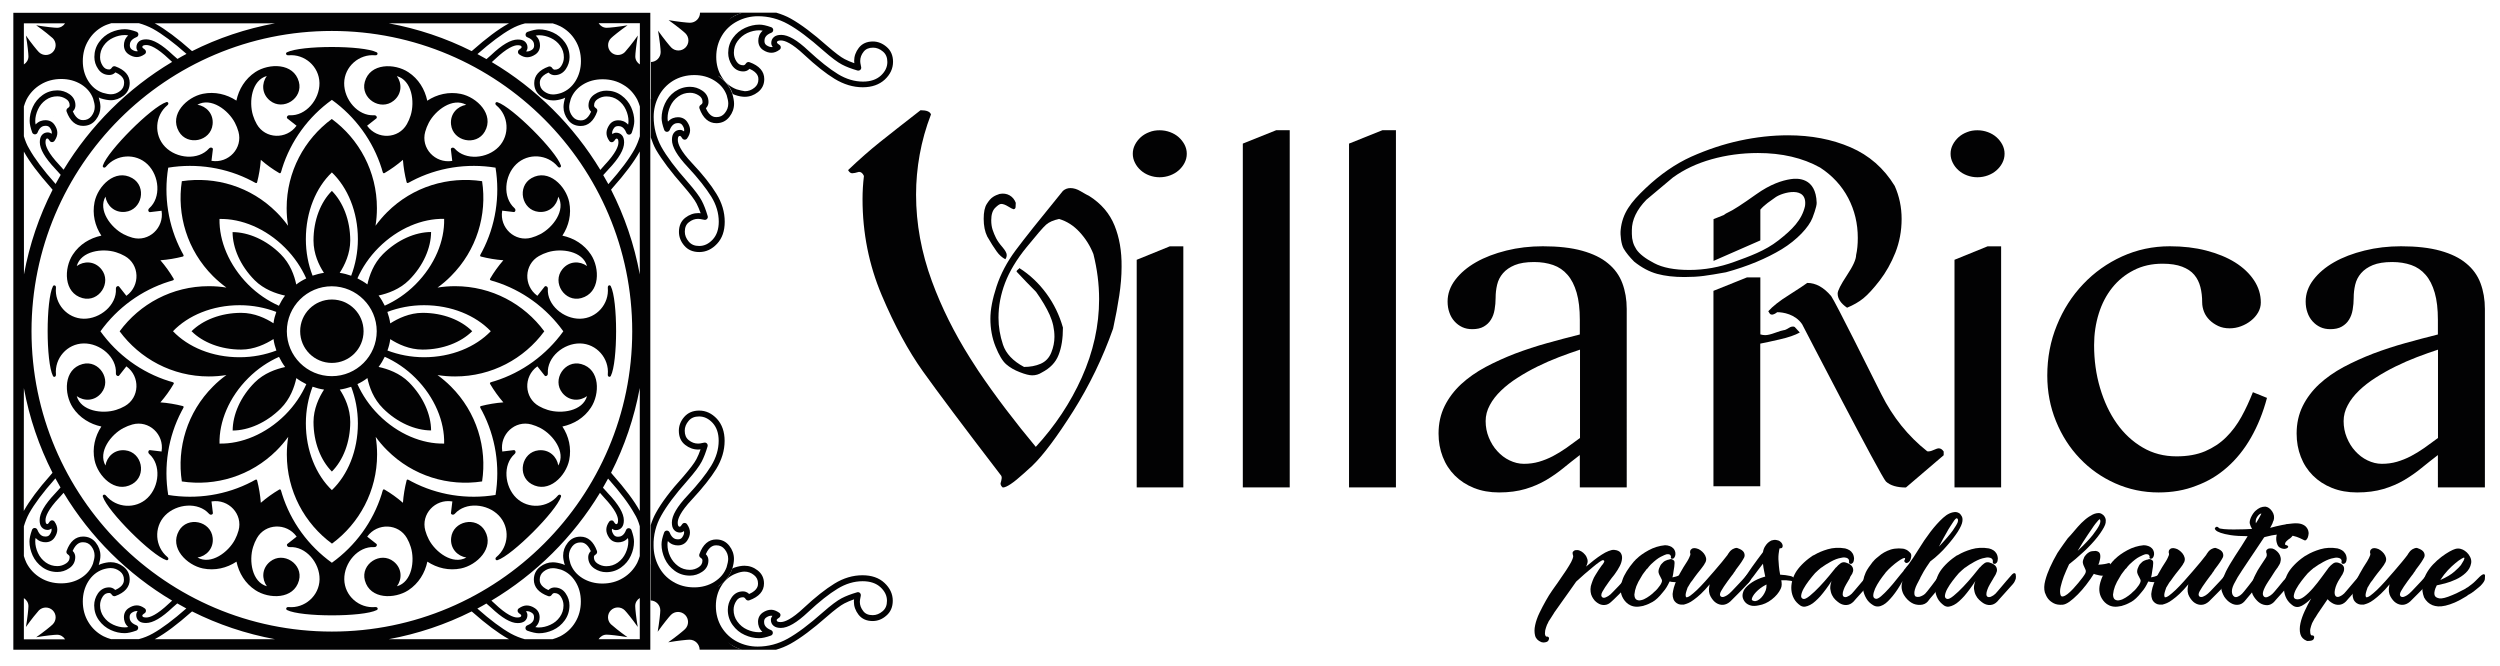 <?xml version="1.0" encoding="utf-8"?>
<!-- Generator: Adobe Illustrator 23.0.1, SVG Export Plug-In . SVG Version: 6.00 Build 0)  -->
<svg version="1.1" id="Layer_1" xmlns="http://www.w3.org/2000/svg" xmlns:xlink="http://www.w3.org/1999/xlink" x="0px" y="0px"
	 viewBox="0 0 268.1 71.37" style="enable-background:new 0 0 268.1 71.37;" xml:space="preserve">
<style type="text/css">
	.st0{fill:#020203;}
</style>
<g>
	<g id="XMLID_168_">
		<path id="XMLID_202_" class="st0" d="M174.5,61.78c0.12-0.13,0.22-0.23,0.31-0.28c0.07-0.04,0.14-0.04,0.21,0
			c0.07,0.04,0.08,0.17,0.05,0.37c0,0.06-0.02,0.12-0.04,0.2c-0.03,0.07-0.07,0.16-0.11,0.25c-0.04,0.1-0.12,0.2-0.24,0.32
			c-0.13,0.13-0.29,0.3-0.48,0.5c-0.19,0.2-0.38,0.4-0.57,0.59c-0.19,0.19-0.36,0.36-0.51,0.5s-0.25,0.24-0.3,0.28
			c-0.23,0.23-0.48,0.36-0.75,0.37c-0.27,0.02-0.52-0.06-0.75-0.22c-0.1-0.06-0.2-0.15-0.31-0.26c-0.1-0.12-0.19-0.25-0.27-0.4
			c-0.08-0.15-0.14-0.33-0.16-0.52c-0.03-0.2-0.02-0.4,0.02-0.62c0.04-0.16,0.11-0.35,0.19-0.58c0.08-0.23,0.19-0.44,0.32-0.64
			c0.1-0.17,0.21-0.35,0.32-0.51c0.11-0.17,0.22-0.33,0.34-0.49c0.03-0.03,0.07-0.07,0.11-0.13c0.04-0.06,0.08-0.12,0.12-0.19
			c0.04-0.07,0.05-0.12,0.04-0.16c-0.01-0.04-0.05-0.07-0.12-0.09c-0.06-0.01-0.19,0.05-0.39,0.19c-0.2,0.14-0.44,0.32-0.71,0.55
			c-0.27,0.23-0.56,0.48-0.89,0.75c-0.32,0.28-0.62,0.55-0.9,0.81c-0.22,0.32-0.46,0.66-0.71,1.01c-0.25,0.35-0.49,0.69-0.72,1.01
			c-0.23,0.32-0.44,0.62-0.63,0.89c-0.2,0.27-0.35,0.49-0.45,0.67l-0.28,0.44c-0.03,0.04-0.05,0.08-0.08,0.12
			c-0.02,0.04-0.05,0.08-0.08,0.12c-0.03,0.07-0.06,0.14-0.09,0.2c-0.03,0.06-0.06,0.12-0.09,0.17c-0.04,0.1-0.08,0.2-0.11,0.31
			c-0.07,0.19-0.11,0.39-0.11,0.61c0,0.14,0.04,0.26,0.13,0.35c0.07-0.02,0.14-0.01,0.2,0.02c0.12,0.06,0.14,0.17,0.07,0.33
			c-0.04,0.14-0.17,0.23-0.37,0.26c-0.12,0.03-0.23,0.03-0.33,0c-0.04,0-0.07-0.01-0.09-0.02c-0.36-0.15-0.59-0.38-0.67-0.71
			c-0.08-0.33-0.08-0.7,0.01-1.11c0.09-0.42,0.24-0.85,0.46-1.31c0.22-0.46,0.45-0.89,0.68-1.3c0.23-0.41,0.45-0.77,0.67-1.08
			c0.21-0.31,0.36-0.53,0.45-0.64c0.03-0.03,0.05-0.06,0.07-0.09c0.42-0.6,0.75-1.08,0.99-1.45c0.24-0.37,0.42-0.67,0.54-0.89
			c0.13-0.26,0.2-0.45,0.22-0.57c0-0.1-0.01-0.17-0.02-0.2c-0.02-0.01-0.02-0.03-0.02-0.04c-0.01-0.01-0.02-0.05-0.02-0.11
			c-0.02-0.07,0-0.14,0.04-0.2c0.03-0.04,0.08-0.08,0.14-0.12s0.17-0.05,0.32-0.05c0.13,0,0.27,0.05,0.43,0.14
			c0.15,0.09,0.29,0.21,0.4,0.35c0.12,0.14,0.2,0.3,0.25,0.48c0.05,0.18,0.04,0.36-0.03,0.54c-0.02,0.06-0.05,0.15-0.11,0.26
			c0.28-0.23,0.56-0.46,0.85-0.69s0.57-0.42,0.83-0.59c0.26-0.17,0.51-0.3,0.74-0.39c0.23-0.09,0.43-0.14,0.59-0.12h0.02
			c0.32,0.03,0.54,0.13,0.67,0.3c0.12,0.17,0.18,0.38,0.16,0.62c-0.02,0.25-0.09,0.52-0.24,0.81c-0.15,0.29-0.33,0.58-0.55,0.88
			c-0.03,0.03-0.07,0.09-0.13,0.17c-0.03,0.03-0.06,0.07-0.09,0.11c-0.03,0.04-0.06,0.08-0.09,0.11l-0.31,0.42
			c-0.31,0.42-0.54,0.78-0.7,1.07c-0.16,0.29-0.15,0.5,0.02,0.61c0.06,0.04,0.15,0.05,0.26,0.02c0.09-0.03,0.2-0.09,0.35-0.17
			c0.15-0.09,0.32-0.24,0.52-0.46c0.2-0.2,0.39-0.4,0.57-0.59c0.17-0.19,0.33-0.36,0.48-0.52C174.2,62.11,174.35,61.95,174.5,61.78z
			"/>
		<path id="XMLID_200_" class="st0" d="M179.24,62.4c-0.02,0-0.03,0-0.03-0.01c-0.01-0.01-0.02-0.01-0.03-0.01
			c-0.06,0-0.1-0.01-0.13-0.02c-0.12,0.25-0.23,0.46-0.33,0.62c-0.1,0.17-0.24,0.35-0.42,0.56c-0.38,0.48-0.74,0.82-1.08,1.01
			c-0.34,0.19-0.64,0.32-0.91,0.39c-0.06,0.03-0.12,0.05-0.17,0.05c-0.06,0.01-0.12,0.02-0.17,0.03c-0.29,0.06-0.55,0.06-0.78,0.01
			c-0.23-0.05-0.42-0.14-0.58-0.25c-0.16-0.12-0.3-0.25-0.4-0.39s-0.19-0.28-0.25-0.42c-0.12-0.28-0.17-0.56-0.16-0.84
			c0.01-0.28,0.07-0.59,0.19-0.93c0.09-0.28,0.24-0.59,0.46-0.94c0.22-0.35,0.47-0.69,0.76-1.03c0.01-0.01,0.03-0.03,0.04-0.04
			c0.01-0.02,0.04-0.04,0.07-0.07c0.03-0.03,0.05-0.06,0.08-0.09c0.02-0.03,0.06-0.07,0.12-0.11c0.31-0.31,0.73-0.61,1.28-0.91
			c0.55-0.3,1.13-0.48,1.76-0.54c0.17,0,0.34,0.03,0.5,0.09c0.13,0.04,0.26,0.12,0.37,0.23c0.12,0.11,0.2,0.27,0.24,0.49
			c0,0.1,0,0.17,0,0.21c0,0.04-0.02,0.09-0.04,0.16c-0.02,0.03-0.03,0.05-0.04,0.08c-0.02,0.02-0.03,0.05-0.04,0.08h-0.02
			c-0.02,0.04-0.04,0.07-0.09,0.09c-0.04,0.01-0.09,0.02-0.13,0.02c-0.09,0-0.13-0.06-0.13-0.17c0.03-0.04,0.03-0.08,0-0.11
			c-0.03-0.17-0.18-0.24-0.46-0.2c-0.12,0.03-0.32,0.12-0.62,0.27c-0.3,0.15-0.65,0.43-1.06,0.82c-0.07,0.07-0.14,0.15-0.2,0.22
			c-0.06,0.07-0.12,0.15-0.17,0.22c-0.07,0.04-0.12,0.09-0.13,0.13c-0.09,0.12-0.17,0.23-0.26,0.34c-0.09,0.11-0.17,0.24-0.26,0.4
			c-0.25,0.39-0.43,0.74-0.54,1.03s-0.18,0.59-0.21,0.9c0.01,0.28,0.09,0.46,0.23,0.54c0.14,0.08,0.31,0.1,0.5,0.05
			c0.2-0.04,0.4-0.13,0.62-0.27c0.22-0.14,0.42-0.28,0.59-0.43c0.15-0.14,0.24-0.24,0.3-0.28c0.05-0.04,0.14-0.13,0.25-0.26
			c0.22-0.26,0.36-0.47,0.42-0.63c0.06-0.13,0.07-0.25,0.02-0.35s-0.1-0.21-0.16-0.32c-0.07-0.11-0.12-0.23-0.16-0.36
			c-0.04-0.13-0.03-0.3,0.04-0.5c0.04-0.1,0.08-0.19,0.12-0.27c0.04-0.08,0.08-0.15,0.14-0.21c0.14-0.17,0.3-0.3,0.45-0.36
			c0.15-0.07,0.29-0.11,0.4-0.12c0.03-0.03,0.07-0.04,0.11-0.04h0.07c0.06,0,0.1,0.02,0.13,0.04c0.07,0.02,0.14,0.07,0.2,0.15
			c0.03,0.04,0.04,0.12,0.04,0.24c0,0.12-0.01,0.25-0.03,0.39c-0.02,0.15-0.04,0.29-0.07,0.43s-0.04,0.25-0.05,0.34
			c-0.02,0.06-0.03,0.12-0.03,0.17c-0.01,0.06-0.03,0.12-0.05,0.2c0.04,0,0.07-0.01,0.09-0.02c0.22-0.04,0.4-0.1,0.55-0.16
			c0.14-0.07,0.25-0.11,0.33-0.14c0.16-0.07,0.28-0.12,0.36-0.15c0.08-0.03,0.12,0.02,0.12,0.13c-0.01,0.03-0.02,0.07-0.02,0.11
			v0.04c0,0.07-0.03,0.16-0.08,0.26c-0.05,0.1-0.16,0.2-0.32,0.28c-0.1,0.06-0.24,0.11-0.43,0.14S179.5,62.44,179.24,62.4z"/>
		<path id="XMLID_198_" class="st0" d="M187.24,61.76c0.12-0.13,0.22-0.23,0.31-0.28c0.07-0.04,0.14-0.05,0.21-0.01
			c0.07,0.04,0.08,0.16,0.05,0.36c0,0.06-0.01,0.12-0.04,0.2c-0.03,0.07-0.07,0.16-0.12,0.26c-0.05,0.1-0.13,0.21-0.25,0.33
			c-0.12,0.13-0.27,0.3-0.46,0.49c-0.19,0.2-0.38,0.39-0.57,0.58c-0.19,0.19-0.36,0.36-0.51,0.51c-0.15,0.15-0.25,0.25-0.3,0.3
			c-0.25,0.22-0.5,0.34-0.77,0.36c-0.26,0.02-0.52-0.05-0.76-0.21c-0.2-0.13-0.4-0.35-0.58-0.67c-0.18-0.31-0.23-0.7-0.14-1.15
			c0.03-0.09,0.04-0.15,0.04-0.17c-0.34,0.41-0.65,0.74-0.93,1.01c-0.28,0.26-0.54,0.48-0.77,0.64c-0.23,0.17-0.42,0.29-0.59,0.36
			c-0.17,0.07-0.31,0.12-0.43,0.15h-0.02l-0.02,0.02h-0.04h-0.02h-0.02c-0.12,0.01-0.2,0.01-0.24,0c-0.06,0-0.13-0.02-0.22-0.04
			c-0.02,0-0.02-0.01-0.02-0.02h-0.04c-0.12-0.07-0.18-0.11-0.2-0.11c-0.16-0.12-0.27-0.26-0.33-0.42
			c-0.06-0.16-0.09-0.34-0.09-0.55c0.02-0.1,0.03-0.21,0.05-0.33c0.02-0.12,0.05-0.23,0.08-0.35c0-0.01,0-0.02,0.01-0.03
			c0.01-0.01,0.01-0.02,0.01-0.03c0-0.01,0-0.02,0.01-0.03c0.01-0.01,0.01-0.02,0.01-0.03c0.13-0.44,0.33-0.89,0.59-1.37
			c0.26-0.47,0.53-0.92,0.81-1.34c0.07-0.12,0.14-0.23,0.19-0.35c0.05-0.12,0.09-0.21,0.12-0.28v-0.02c0.01,0,0.02-0.01,0.02-0.02
			v-0.02v-0.15c0-0.03-0.01-0.05-0.02-0.07c0-0.02,0-0.03-0.01-0.05s0-0.05,0.01-0.08c0-0.07,0.02-0.14,0.07-0.2
			c0.03-0.04,0.08-0.08,0.14-0.12s0.17-0.05,0.32-0.05c0.03,0.02,0.06,0.02,0.09,0.02c0.03,0,0.06,0.01,0.09,0.02
			c0.13,0.03,0.27,0.09,0.4,0.19c0.14,0.1,0.26,0.21,0.37,0.35s0.18,0.29,0.22,0.45c0.04,0.16,0.02,0.32-0.05,0.48
			c-0.03,0.04-0.05,0.09-0.08,0.13c-0.02,0.04-0.05,0.1-0.08,0.15c-0.03,0.04-0.06,0.09-0.1,0.14c-0.04,0.05-0.08,0.11-0.14,0.19
			c-0.03,0.03-0.07,0.09-0.13,0.17c-0.13,0.16-0.25,0.31-0.36,0.45c-0.11,0.14-0.2,0.26-0.27,0.36l-0.31,0.44
			c-0.03,0.02-0.06,0.05-0.09,0.11l-0.02,0.02c-0.02,0.02-0.04,0.05-0.07,0.11c-0.04,0.07-0.08,0.14-0.12,0.2
			c-0.04,0.06-0.07,0.12-0.1,0.17c-0.02,0-0.02,0.01-0.02,0.02c-0.01,0.02-0.02,0.03-0.02,0.04c0,0.01-0.01,0.03-0.02,0.04
			c-0.03,0.1-0.07,0.21-0.11,0.33c-0.04,0.12-0.07,0.24-0.09,0.37c-0.01,0.12,0,0.22,0.04,0.31c0.09,0.04,0.23-0.01,0.44-0.15
			c0.2-0.15,0.45-0.35,0.73-0.62c0.28-0.27,0.58-0.58,0.9-0.94c0.31-0.36,0.62-0.71,0.93-1.06c0.31-0.35,0.59-0.68,0.84-0.99
			c0.25-0.31,0.46-0.57,0.62-0.78c0.03-0.06,0.05-0.11,0.08-0.14s0.05-0.07,0.08-0.1v-0.02l0.04-0.04c0.01-0.03,0.07-0.09,0.15-0.17
			c0.09-0.09,0.21-0.16,0.37-0.22c0.16-0.06,0.28-0.07,0.37-0.02c0.35,0.12,0.57,0.27,0.67,0.47c0.09,0.2,0.09,0.39-0.01,0.58
			c-0.02,0-0.02,0.01-0.02,0.02c-0.01,0.01-0.02,0.03-0.02,0.04c0,0.02-0.01,0.03-0.02,0.04c-0.03,0.06-0.1,0.17-0.21,0.34
			s-0.31,0.44-0.6,0.82c-0.03,0.07-0.07,0.14-0.12,0.2c-0.05,0.06-0.1,0.12-0.14,0.2c-0.06,0.09-0.1,0.15-0.13,0.17
			c-0.03,0.04-0.06,0.08-0.09,0.12c-0.03,0.04-0.06,0.08-0.09,0.12l-0.31,0.42c-0.31,0.42-0.54,0.78-0.7,1.06
			c-0.16,0.28-0.16,0.48,0,0.6c0.07,0.04,0.17,0.05,0.28,0.02c0.1-0.03,0.22-0.09,0.36-0.17c0.14-0.09,0.31-0.23,0.51-0.44
			c0.19-0.2,0.37-0.4,0.56-0.59c0.18-0.19,0.35-0.36,0.49-0.52C186.94,62.09,187.1,61.92,187.24,61.76z"/>
		<path id="XMLID_196_" class="st0" d="M189.97,57.96c0.19-0.06,0.36-0.08,0.52-0.05c0.16,0.02,0.3,0.07,0.4,0.15
			c0.11,0.08,0.19,0.17,0.24,0.28c0.05,0.11,0.06,0.21,0.03,0.32c-0.03,0.07-0.08,0.12-0.16,0.13c-0.08,0.01-0.13,0.02-0.16,0.02
			c-0.03,0.09-0.06,0.29-0.1,0.6c-0.04,0.31-0.03,0.75,0.03,1.3c0.03,0.32,0.07,0.6,0.12,0.84c0.05,0.24,0.09,0.46,0.13,0.64
			c0.04,0.19,0.05,0.36,0.05,0.51c0,0.15-0.04,0.3-0.11,0.45c-0.2,0.42-0.52,0.8-0.96,1.14c-0.44,0.34-0.9,0.55-1.4,0.63
			c-0.32,0.07-0.6,0.08-0.83,0.02c-0.23-0.06-0.42-0.16-0.57-0.31c-0.14-0.14-0.24-0.32-0.3-0.51c-0.05-0.2-0.04-0.4,0.03-0.6
			c0.04-0.2,0.2-0.44,0.48-0.7c0.28-0.26,0.64-0.5,1.08-0.7c0.44-0.2,0.96-0.35,1.56-0.44c0.6-0.09,1.25-0.06,1.95,0.09
			c0.19,0.04,0.33,0.13,0.42,0.26c0.09,0.13,0.09,0.23,0.02,0.31c-0.04,0.04-0.12,0.05-0.22,0.02c-0.04-0.01-0.09-0.04-0.13-0.07
			c-0.73-0.12-1.37-0.08-1.93,0.1c-0.56,0.18-1.02,0.42-1.39,0.7c-0.36,0.28-0.62,0.56-0.78,0.83c-0.15,0.27-0.17,0.43-0.05,0.47
			c0.22,0.13,0.47,0.09,0.75-0.13c0.28-0.22,0.51-0.54,0.67-0.96c0.06-0.16,0.08-0.35,0.08-0.56c-0.01-0.21-0.04-0.44-0.09-0.69
			c-0.05-0.25-0.11-0.51-0.16-0.78c-0.06-0.27-0.1-0.54-0.13-0.82c-0.23,0.29-0.43,0.55-0.6,0.78c-0.17,0.23-0.31,0.42-0.43,0.58
			c-0.15,0.17-0.26,0.33-0.35,0.48c-0.13,0.16-0.24,0.26-0.33,0.3c-0.09,0.04-0.16,0.05-0.22,0.05c-0.06,0-0.1-0.03-0.13-0.09
			l-0.04-0.09c-0.03-0.06-0.03-0.12,0-0.2c0.06-0.15,0.17-0.35,0.34-0.6c0.17-0.25,0.35-0.53,0.56-0.82
			c0.2-0.29,0.42-0.58,0.63-0.87c0.22-0.29,0.41-0.55,0.57-0.76c0.04-0.25,0.12-0.45,0.22-0.61c0.1-0.16,0.2-0.29,0.31-0.39
			C189.72,58.1,189.84,58.02,189.97,57.96z"/>
		<path id="XMLID_194_" class="st0" d="M196.42,62.31c-0.41,0.63-0.81,1.17-1.2,1.62c-0.17,0.19-0.35,0.37-0.54,0.54
			c-0.18,0.17-0.37,0.3-0.56,0.4c-0.19,0.1-0.37,0.16-0.55,0.19c-0.17,0.02-0.34-0.02-0.5-0.12c-0.31-0.22-0.54-0.47-0.69-0.75
			c-0.15-0.28-0.24-0.59-0.27-0.91c-0.03-0.32,0-0.64,0.08-0.96c0.08-0.32,0.2-0.62,0.36-0.9c0.15-0.26,0.37-0.55,0.67-0.86
			s0.64-0.6,1.02-0.86l0.13-0.09c0.03-0.03,0.06-0.05,0.09-0.05c0.03-0.01,0.07-0.03,0.11-0.05c0.38-0.23,0.86-0.44,1.44-0.61
			c0.58-0.17,1.2-0.2,1.86-0.09c0.17,0.04,0.33,0.11,0.48,0.2c0.12,0.07,0.22,0.18,0.32,0.33c0.09,0.15,0.15,0.33,0.16,0.57
			c-0.01,0.1-0.02,0.17-0.03,0.22c-0.01,0.04-0.03,0.1-0.05,0.15c-0.04,0.07-0.09,0.12-0.13,0.13v0.02
			c-0.06,0.03-0.1,0.04-0.13,0.04c-0.04,0-0.08-0.01-0.11-0.02c-0.07-0.03-0.1-0.09-0.09-0.2V60.1c-0.03-0.17-0.17-0.28-0.42-0.31
			c-0.13-0.03-0.36,0-0.7,0.09c-0.34,0.09-0.74,0.28-1.2,0.57c-0.09,0.04-0.17,0.1-0.25,0.15c-0.08,0.06-0.16,0.12-0.25,0.17
			c-0.03,0.03-0.05,0.05-0.07,0.05c-0.01,0.01-0.04,0.03-0.07,0.05h-0.02c-0.2,0.16-0.42,0.36-0.66,0.59
			c-0.22,0.25-0.44,0.52-0.67,0.82c-0.23,0.3-0.41,0.58-0.56,0.85c-0.15,0.27-0.23,0.51-0.26,0.71c-0.03,0.2,0.04,0.33,0.22,0.39
			c0.15,0.04,0.38-0.07,0.71-0.34c0.33-0.27,0.67-0.59,1.03-0.97c0.36-0.38,0.7-0.76,1.03-1.16c0.33-0.39,0.57-0.69,0.73-0.9
			c0.01,0,0.02,0,0.02-0.01c0-0.01,0.01-0.01,0.02-0.01c0.13-0.16,0.28-0.3,0.46-0.43c0.17-0.12,0.36-0.15,0.57-0.08
			c0.38,0.12,0.62,0.28,0.72,0.5c0.1,0.22,0.09,0.43-0.02,0.63v0.02v0.02c-0.01,0-0.02,0.01-0.02,0.02c0,0.02,0,0.02-0.01,0.02
			s-0.01,0.01-0.01,0.02l-0.02,0.02v0.02l-0.02,0.02c-0.03,0.03-0.05,0.07-0.07,0.11c-0.02,0.04-0.04,0.08-0.07,0.11v0.02
			c-0.02,0-0.02,0.01-0.02,0.02v0.02c-0.01,0-0.02,0.01-0.02,0.02L198.37,62v0.02c-0.02,0-0.02,0.01-0.02,0.02
			c-0.13,0.22-0.26,0.43-0.37,0.63c-0.12,0.2-0.21,0.4-0.27,0.58c-0.07,0.18-0.1,0.34-0.1,0.47c0,0.13,0.04,0.23,0.13,0.28
			c0.07,0.04,0.17,0.05,0.28,0.02c0.09-0.03,0.2-0.09,0.34-0.17c0.14-0.09,0.3-0.24,0.47-0.46c0.17-0.2,0.34-0.4,0.5-0.59
			c0.16-0.19,0.31-0.36,0.44-0.52c0.16-0.17,0.31-0.34,0.44-0.5c0.1-0.13,0.2-0.23,0.28-0.28c0.07-0.04,0.14-0.05,0.2-0.01
			s0.09,0.16,0.09,0.36c0,0.07-0.01,0.15-0.02,0.22c-0.03,0.07-0.06,0.16-0.1,0.25c-0.04,0.1-0.11,0.2-0.21,0.32
			c-0.12,0.13-0.26,0.3-0.44,0.49c-0.17,0.2-0.35,0.39-0.52,0.58c-0.17,0.19-0.33,0.36-0.46,0.51c-0.13,0.15-0.22,0.25-0.26,0.3
			c-0.22,0.22-0.46,0.34-0.73,0.36c-0.27,0.02-0.53-0.05-0.78-0.21c-0.13-0.09-0.27-0.2-0.42-0.34c-0.15-0.14-0.27-0.31-0.37-0.51
			c-0.1-0.2-0.16-0.43-0.19-0.68C196.26,62.89,196.31,62.61,196.42,62.31z"/>
		<path id="XMLID_191_" class="st0" d="M206.74,64.5c-0.2,0.23-0.48,0.36-0.82,0.37c-0.34,0.01-0.64-0.06-0.91-0.22
			c-0.13-0.07-0.27-0.18-0.43-0.33c-0.15-0.15-0.29-0.32-0.4-0.51c-0.12-0.2-0.2-0.42-0.24-0.68c-0.04-0.25-0.01-0.53,0.09-0.82
			c-0.35,0.64-0.71,1.18-1.07,1.62c-0.16,0.19-0.32,0.37-0.49,0.54c-0.17,0.17-0.34,0.3-0.52,0.4c-0.18,0.1-0.36,0.16-0.54,0.17
			c-0.17,0.01-0.35-0.03-0.52-0.13c-0.34-0.2-0.59-0.45-0.75-0.74c-0.17-0.29-0.28-0.59-0.34-0.91c-0.06-0.31-0.06-0.63,0-0.96
			c0.06-0.33,0.15-0.63,0.28-0.91c0.07-0.16,0.18-0.34,0.32-0.55c0.14-0.2,0.29-0.41,0.45-0.61c0-0.01,0.01-0.02,0.02-0.02
			l0.04-0.02c0-0.02,0.01-0.03,0.02-0.04c0.07-0.09,0.17-0.18,0.28-0.28c0.15-0.13,0.32-0.27,0.52-0.42
			c0.2-0.15,0.43-0.27,0.67-0.38c0.24-0.11,0.5-0.19,0.79-0.23c0.28-0.04,0.59-0.04,0.91,0c0.03,0.02,0.07,0.02,0.13,0.02v0.02
			c0.07,0.02,0.17,0.05,0.28,0.11c0.13,0.09,0.25,0.19,0.36,0.31c0.11,0.12,0.13,0.31,0.05,0.59c-0.04,0.17-0.12,0.31-0.24,0.39
			c-0.03,0.03-0.05,0.05-0.08,0.05c-0.02,0.01-0.04,0.02-0.05,0.03h-0.02c-0.03,0.01-0.07,0.02-0.13,0.02
			c-0.04-0.03-0.08-0.06-0.11-0.09c-0.03-0.03-0.05-0.06-0.07-0.09c-0.02-0.03-0.01-0.07,0.02-0.13h0.02l-0.02-0.02h0.02
			c0.01-0.03,0.03-0.06,0.04-0.1c0.01-0.04,0.01-0.07-0.02-0.1c-0.03-0.03-0.11-0.01-0.25,0.05c-0.14,0.07-0.31,0.17-0.5,0.31
			c-0.2,0.14-0.41,0.31-0.64,0.51c-0.23,0.2-0.46,0.43-0.68,0.68c0,0.01-0.01,0.03-0.02,0.04c-0.2,0.25-0.41,0.52-0.61,0.82
			c-0.2,0.3-0.37,0.59-0.49,0.86c-0.12,0.28-0.19,0.52-0.2,0.72c-0.01,0.2,0.08,0.33,0.25,0.37c0.13,0.04,0.32-0.04,0.58-0.26
			c0.26-0.22,0.53-0.49,0.82-0.81c0.29-0.32,0.58-0.66,0.86-1.02c0.28-0.36,0.54-0.66,0.75-0.91v-0.02
			c0.03-0.06,0.07-0.12,0.13-0.17c0.04-0.06,0.1-0.13,0.16-0.21c0.07-0.08,0.15-0.18,0.25-0.3c0.32-0.44,0.68-0.98,1.07-1.62
			c0.39-0.64,0.81-1.26,1.26-1.85c0.45-0.59,0.9-1.09,1.36-1.51c0.46-0.42,0.91-0.62,1.37-0.62c0.13,0.02,0.26,0.06,0.37,0.13
			c0.09,0.07,0.17,0.17,0.25,0.31c0.08,0.13,0.11,0.31,0.08,0.55c-0.03,0.28-0.2,0.65-0.5,1.13c-0.31,0.47-0.69,0.97-1.16,1.5
			c-0.26,0.31-0.54,0.6-0.83,0.87c-0.29,0.28-0.61,0.55-0.96,0.81c-0.31,0.44-0.54,0.8-0.7,1.07c-0.16,0.28-0.28,0.5-0.37,0.68V62
			l-0.02,0.02c-0.12,0.22-0.23,0.43-0.33,0.63c-0.1,0.2-0.18,0.4-0.23,0.58c-0.05,0.18-0.07,0.34-0.05,0.47
			c0.01,0.13,0.07,0.23,0.15,0.28c0.12,0.04,0.25,0.05,0.39,0.02c0.12-0.03,0.25-0.09,0.4-0.17c0.15-0.09,0.31-0.24,0.47-0.46
			c0.16-0.2,0.31-0.4,0.46-0.59c0.14-0.19,0.28-0.36,0.39-0.52c0.14-0.17,0.28-0.34,0.39-0.5c0.1-0.13,0.19-0.23,0.26-0.28
			c0.07-0.04,0.13-0.04,0.19,0c0.05,0.04,0.09,0.17,0.12,0.37c0.01,0.06,0.01,0.12,0,0.2c-0.03,0.16-0.12,0.35-0.28,0.57
			c-0.1,0.13-0.23,0.3-0.38,0.5c-0.15,0.2-0.31,0.4-0.47,0.59c-0.16,0.19-0.3,0.36-0.43,0.5C206.85,64.36,206.77,64.45,206.74,64.5z
			 M209.85,55.58c-0.04-0.01-0.1,0.02-0.17,0.1c-0.07,0.08-0.16,0.19-0.25,0.34c-0.09,0.15-0.2,0.31-0.32,0.49
			c-0.12,0.18-0.23,0.37-0.33,0.56c-0.26,0.45-0.55,0.97-0.85,1.55c0.7-0.74,1.19-1.32,1.48-1.72c0.28-0.4,0.46-0.7,0.54-0.91
			C210.01,55.76,209.98,55.62,209.85,55.58z"/>
		<path id="XMLID_189_" class="st0" d="M211.84,62.31c-0.41,0.63-0.81,1.17-1.2,1.62c-0.17,0.19-0.35,0.37-0.54,0.54
			c-0.18,0.17-0.37,0.3-0.56,0.4c-0.19,0.1-0.37,0.16-0.55,0.19c-0.17,0.02-0.34-0.02-0.5-0.12c-0.31-0.22-0.54-0.47-0.69-0.75
			c-0.15-0.28-0.24-0.59-0.27-0.91c-0.03-0.32,0-0.64,0.08-0.96s0.2-0.62,0.36-0.9c0.15-0.26,0.37-0.55,0.67-0.86
			c0.3-0.31,0.64-0.6,1.02-0.86l0.13-0.09c0.03-0.03,0.06-0.05,0.09-0.05c0.03-0.01,0.07-0.03,0.11-0.05
			c0.38-0.23,0.86-0.44,1.44-0.61c0.58-0.17,1.2-0.2,1.86-0.09c0.17,0.04,0.34,0.11,0.48,0.2c0.12,0.07,0.22,0.18,0.32,0.33
			c0.09,0.15,0.15,0.33,0.16,0.57c-0.02,0.1-0.03,0.17-0.03,0.22s-0.03,0.1-0.05,0.15c-0.04,0.07-0.09,0.12-0.13,0.13v0.02
			c-0.06,0.03-0.1,0.04-0.13,0.04c-0.04,0-0.08-0.01-0.11-0.02c-0.07-0.03-0.1-0.09-0.09-0.2V60.1c-0.03-0.17-0.17-0.28-0.42-0.31
			c-0.13-0.03-0.36,0-0.7,0.09c-0.33,0.09-0.74,0.28-1.2,0.57c-0.09,0.04-0.17,0.1-0.25,0.15c-0.08,0.06-0.16,0.12-0.25,0.17
			c-0.03,0.03-0.05,0.05-0.07,0.05c-0.02,0.01-0.04,0.03-0.07,0.05h-0.02c-0.2,0.16-0.42,0.36-0.66,0.59
			c-0.22,0.25-0.44,0.52-0.67,0.82c-0.23,0.3-0.41,0.58-0.56,0.85c-0.15,0.27-0.23,0.51-0.26,0.71c-0.03,0.2,0.04,0.33,0.22,0.39
			c0.15,0.04,0.38-0.07,0.71-0.34c0.33-0.27,0.67-0.59,1.03-0.97c0.36-0.38,0.7-0.76,1.03-1.16c0.33-0.39,0.57-0.69,0.73-0.9
			c0.02,0,0.02,0,0.02-0.01c0-0.01,0.01-0.01,0.02-0.01c0.13-0.16,0.28-0.3,0.46-0.43s0.36-0.15,0.57-0.08
			c0.38,0.12,0.62,0.28,0.72,0.5c0.1,0.22,0.09,0.43-0.02,0.63v0.02v0.02c-0.02,0-0.02,0.01-0.02,0.02c0,0.02,0,0.02-0.01,0.02
			s-0.01,0.01-0.01,0.02L214,61.63v0.02l-0.02,0.02c-0.03,0.03-0.05,0.07-0.07,0.11c-0.01,0.04-0.04,0.08-0.07,0.11v0.02
			c-0.02,0-0.02,0.01-0.02,0.02v0.02c-0.02,0-0.02,0.01-0.02,0.02L213.78,62v0.02c-0.02,0-0.02,0.01-0.02,0.02
			c-0.13,0.22-0.26,0.43-0.37,0.63c-0.12,0.2-0.21,0.4-0.27,0.58c-0.07,0.18-0.1,0.34-0.1,0.47c0,0.13,0.04,0.23,0.13,0.28
			c0.07,0.04,0.17,0.05,0.28,0.02c0.09-0.03,0.2-0.09,0.34-0.17c0.14-0.09,0.3-0.24,0.47-0.46c0.17-0.2,0.34-0.4,0.5-0.59
			c0.16-0.19,0.31-0.36,0.44-0.52c0.16-0.17,0.31-0.34,0.44-0.5c0.1-0.13,0.2-0.23,0.28-0.28c0.07-0.04,0.14-0.05,0.2-0.01
			c0.06,0.04,0.09,0.16,0.09,0.36c0,0.07-0.01,0.15-0.02,0.22c-0.03,0.07-0.06,0.16-0.1,0.25c-0.04,0.1-0.11,0.2-0.21,0.32
			c-0.12,0.13-0.26,0.3-0.44,0.49c-0.17,0.2-0.35,0.39-0.52,0.58c-0.17,0.19-0.33,0.36-0.46,0.51c-0.13,0.15-0.22,0.25-0.26,0.3
			c-0.22,0.22-0.46,0.34-0.73,0.36c-0.27,0.02-0.53-0.05-0.78-0.21c-0.13-0.09-0.27-0.2-0.42-0.34c-0.15-0.14-0.27-0.31-0.37-0.51
			c-0.1-0.2-0.16-0.43-0.19-0.68C211.67,62.89,211.72,62.61,211.84,62.31z"/>
		<path id="XMLID_186_" class="st0" d="M222.09,57.35c0.23-0.28,0.48-0.56,0.73-0.85c0.25-0.29,0.52-0.55,0.79-0.78
			c0.27-0.23,0.54-0.4,0.81-0.54c0.27-0.13,0.53-0.18,0.78-0.15c0.13,0.04,0.25,0.11,0.35,0.2c0.09,0.07,0.16,0.18,0.22,0.32
			c0.06,0.14,0.07,0.31,0.04,0.51c-0.02,0.13-0.08,0.3-0.19,0.5c-0.11,0.2-0.25,0.43-0.42,0.67c-0.17,0.24-0.36,0.49-0.59,0.75
			c-0.23,0.26-0.45,0.51-0.69,0.74c-0.09,0.09-0.17,0.17-0.26,0.26c-0.09,0.09-0.17,0.17-0.26,0.24c-0.28,0.26-0.55,0.5-0.81,0.72
			c-0.26,0.22-0.5,0.41-0.7,0.57c-0.22,0.47-0.41,0.9-0.57,1.31c-0.13,0.35-0.24,0.71-0.33,1.08c-0.09,0.37-0.09,0.67-0.02,0.89
			c0.04,0.15,0.13,0.2,0.27,0.17c0.14-0.03,0.3-0.11,0.48-0.25c0.18-0.14,0.37-0.32,0.58-0.54c0.2-0.22,0.4-0.44,0.58-0.66
			c0.18-0.22,0.34-0.42,0.48-0.61c0.14-0.19,0.23-0.33,0.27-0.42c0.06-0.13,0.07-0.25,0.03-0.36c-0.04-0.11-0.09-0.22-0.15-0.34
			c-0.07-0.12-0.11-0.25-0.14-0.39c-0.03-0.14,0-0.31,0.09-0.5c0.03-0.1,0.07-0.19,0.12-0.25c0.05-0.07,0.11-0.13,0.16-0.19
			c0.2-0.2,0.41-0.32,0.61-0.34c0.2-0.02,0.34-0.03,0.42-0.03c0.02,0,0.02,0,0.02,0.01c0,0.01,0.01,0.01,0.02,0.01h0.02
			c0.03,0,0.07,0.02,0.13,0.04c0.16,0.07,0.25,0.2,0.27,0.39c0.02,0.19,0,0.41-0.08,0.66c-0.02,0.12-0.06,0.24-0.13,0.37
			c0.26-0.01,0.48-0.04,0.67-0.07c0.18-0.03,0.31-0.06,0.38-0.09c0.12-0.03,0.2,0,0.24,0.08c0.04,0.08,0.07,0.17,0.07,0.27
			c0,0.12-0.02,0.26-0.04,0.42c-0.02,0.06-0.04,0.13-0.09,0.22c-0.04,0.09-0.12,0.16-0.23,0.23c-0.11,0.07-0.27,0.11-0.47,0.12
			c-0.2,0.01-0.47-0.03-0.81-0.13l-0.2-0.07c-0.23,0.38-0.5,0.76-0.8,1.15c-0.3,0.39-0.6,0.74-0.91,1.05
			c-0.31,0.31-0.6,0.57-0.89,0.78c-0.28,0.2-0.53,0.31-0.73,0.33c-0.39,0.03-0.71-0.02-0.96-0.15c-0.25-0.13-0.44-0.28-0.59-0.46
			c-0.16-0.2-0.28-0.44-0.37-0.7c-0.1-0.36-0.09-0.79,0.04-1.28c0.13-0.49,0.3-0.95,0.5-1.39c0.23-0.51,0.5-1.04,0.81-1.57
			c0.09-0.15,0.19-0.3,0.31-0.46c0.1-0.15,0.22-0.31,0.35-0.5c0.13-0.19,0.28-0.39,0.44-0.61L222.09,57.35z M225.19,55.68
			c-0.03-0.01-0.09,0.03-0.17,0.12c-0.09,0.1-0.19,0.22-0.31,0.37c-0.12,0.15-0.24,0.33-0.38,0.54c-0.14,0.2-0.28,0.42-0.43,0.63
			c-0.34,0.5-0.7,1.07-1.09,1.73c0.76-0.71,1.3-1.29,1.64-1.73c0.34-0.44,0.56-0.78,0.68-1.03
			C225.26,56.04,225.28,55.83,225.19,55.68z"/>
		<path id="XMLID_184_" class="st0" d="M230.57,62.4c-0.02,0-0.03,0-0.03-0.01c-0.01-0.01-0.02-0.01-0.03-0.01
			c-0.06,0-0.1-0.01-0.13-0.02c-0.12,0.25-0.23,0.46-0.33,0.62c-0.1,0.17-0.24,0.35-0.42,0.56c-0.38,0.48-0.74,0.82-1.08,1.01
			c-0.34,0.19-0.64,0.32-0.91,0.39c-0.06,0.03-0.12,0.05-0.17,0.05c-0.06,0.01-0.12,0.02-0.17,0.03c-0.29,0.06-0.55,0.06-0.78,0.01
			c-0.23-0.05-0.42-0.14-0.58-0.25c-0.16-0.12-0.3-0.25-0.4-0.39s-0.19-0.28-0.25-0.42c-0.12-0.28-0.17-0.56-0.16-0.84
			c0.01-0.28,0.07-0.59,0.19-0.93c0.09-0.28,0.24-0.59,0.46-0.94c0.22-0.35,0.47-0.69,0.76-1.03c0.01-0.01,0.03-0.03,0.04-0.04
			c0.01-0.02,0.04-0.04,0.07-0.07c0.03-0.03,0.05-0.06,0.08-0.09c0.02-0.03,0.06-0.07,0.12-0.11c0.31-0.31,0.73-0.61,1.28-0.91
			c0.55-0.3,1.13-0.48,1.76-0.54c0.17,0,0.34,0.03,0.5,0.09c0.13,0.04,0.26,0.12,0.37,0.23c0.12,0.11,0.2,0.27,0.24,0.49
			c0,0.1,0,0.17,0,0.21c0,0.04-0.02,0.09-0.04,0.16c-0.02,0.03-0.03,0.05-0.04,0.08c-0.02,0.02-0.03,0.05-0.04,0.08h-0.02
			c-0.02,0.04-0.04,0.07-0.09,0.09c-0.04,0.01-0.09,0.02-0.13,0.02c-0.09,0-0.13-0.06-0.13-0.17c0.03-0.04,0.03-0.08,0-0.11
			c-0.03-0.17-0.18-0.24-0.46-0.2c-0.12,0.03-0.32,0.12-0.62,0.27c-0.3,0.15-0.65,0.43-1.06,0.82c-0.07,0.07-0.14,0.15-0.2,0.22
			c-0.06,0.07-0.12,0.15-0.17,0.22c-0.07,0.04-0.12,0.09-0.13,0.13c-0.09,0.12-0.17,0.23-0.26,0.34c-0.09,0.11-0.17,0.24-0.26,0.4
			c-0.25,0.39-0.43,0.74-0.54,1.03s-0.18,0.59-0.21,0.9c0.01,0.28,0.09,0.46,0.23,0.54c0.14,0.08,0.31,0.1,0.5,0.05
			c0.2-0.04,0.4-0.13,0.62-0.27c0.22-0.14,0.42-0.28,0.59-0.43c0.15-0.14,0.24-0.24,0.3-0.28c0.05-0.04,0.14-0.13,0.25-0.26
			c0.22-0.26,0.36-0.47,0.42-0.63c0.06-0.13,0.07-0.25,0.02-0.35s-0.1-0.21-0.16-0.32c-0.07-0.11-0.12-0.23-0.16-0.36
			c-0.04-0.13-0.03-0.3,0.04-0.5c0.04-0.1,0.08-0.19,0.12-0.27c0.04-0.08,0.08-0.15,0.14-0.21c0.14-0.17,0.3-0.3,0.45-0.36
			c0.15-0.07,0.29-0.11,0.4-0.12c0.03-0.03,0.07-0.04,0.11-0.04h0.07c0.06,0,0.1,0.02,0.13,0.04c0.07,0.02,0.14,0.07,0.2,0.15
			c0.03,0.04,0.04,0.12,0.04,0.24c0,0.12-0.01,0.25-0.03,0.39c-0.02,0.15-0.04,0.29-0.07,0.43s-0.04,0.25-0.05,0.34
			c-0.02,0.06-0.03,0.12-0.03,0.17c-0.01,0.06-0.03,0.12-0.05,0.2c0.04,0,0.07-0.01,0.09-0.02c0.22-0.04,0.4-0.1,0.55-0.16
			c0.14-0.07,0.25-0.11,0.33-0.14c0.16-0.07,0.28-0.12,0.36-0.15c0.08-0.03,0.12,0.02,0.12,0.13c-0.01,0.03-0.02,0.07-0.02,0.11
			v0.04c0,0.07-0.03,0.16-0.08,0.26c-0.05,0.1-0.16,0.2-0.32,0.28c-0.1,0.06-0.24,0.11-0.43,0.14S230.83,62.44,230.57,62.4z"/>
		<path id="XMLID_182_" class="st0" d="M238.57,61.76c0.12-0.13,0.22-0.23,0.31-0.28c0.07-0.04,0.14-0.05,0.21-0.01
			c0.07,0.04,0.08,0.16,0.05,0.36c0,0.06-0.01,0.12-0.04,0.2c-0.03,0.07-0.07,0.16-0.12,0.26c-0.05,0.1-0.13,0.21-0.25,0.33
			c-0.12,0.13-0.27,0.3-0.46,0.49c-0.19,0.2-0.38,0.39-0.57,0.58c-0.19,0.19-0.36,0.36-0.51,0.51c-0.15,0.15-0.25,0.25-0.3,0.3
			c-0.25,0.22-0.5,0.34-0.77,0.36c-0.26,0.02-0.52-0.05-0.76-0.21c-0.2-0.13-0.4-0.35-0.58-0.67c-0.18-0.31-0.23-0.7-0.14-1.15
			c0.03-0.09,0.04-0.15,0.04-0.17c-0.34,0.41-0.65,0.74-0.93,1.01c-0.28,0.26-0.54,0.48-0.77,0.64c-0.23,0.17-0.42,0.29-0.59,0.36
			s-0.31,0.12-0.43,0.15h-0.02l-0.02,0.02h-0.04h-0.02h-0.02c-0.12,0.01-0.2,0.01-0.24,0c-0.06,0-0.13-0.02-0.22-0.04
			c-0.02,0-0.02-0.01-0.02-0.02h-0.04c-0.12-0.07-0.18-0.11-0.2-0.11c-0.16-0.12-0.27-0.26-0.33-0.42
			c-0.06-0.16-0.09-0.34-0.09-0.55c0.02-0.1,0.03-0.21,0.05-0.33c0.02-0.12,0.05-0.23,0.08-0.35c0-0.01,0-0.02,0.01-0.03
			c0.01-0.01,0.01-0.02,0.01-0.03c0-0.01,0-0.02,0.01-0.03c0.01-0.01,0.01-0.02,0.01-0.03c0.13-0.44,0.33-0.89,0.59-1.37
			c0.26-0.47,0.53-0.92,0.81-1.34c0.07-0.12,0.14-0.23,0.19-0.35c0.05-0.12,0.09-0.21,0.12-0.28v-0.02c0.01,0,0.02-0.01,0.02-0.02
			v-0.02v-0.15c0-0.03-0.01-0.05-0.02-0.07c0-0.02,0-0.03-0.01-0.05c-0.01-0.02,0-0.05,0.01-0.08c0-0.07,0.02-0.14,0.07-0.2
			c0.03-0.04,0.08-0.08,0.14-0.12s0.17-0.05,0.32-0.05c0.03,0.02,0.06,0.02,0.09,0.02c0.03,0,0.06,0.01,0.09,0.02
			c0.13,0.03,0.27,0.09,0.4,0.19c0.14,0.1,0.26,0.21,0.37,0.35s0.18,0.29,0.22,0.45c0.04,0.16,0.02,0.32-0.05,0.48
			c-0.03,0.04-0.05,0.09-0.08,0.13c-0.02,0.04-0.05,0.1-0.08,0.15c-0.03,0.04-0.06,0.09-0.1,0.14c-0.04,0.05-0.08,0.11-0.14,0.19
			c-0.03,0.03-0.07,0.09-0.13,0.17c-0.13,0.16-0.25,0.31-0.36,0.45c-0.11,0.14-0.2,0.26-0.27,0.36l-0.31,0.44
			c-0.03,0.02-0.06,0.05-0.09,0.11l-0.02,0.02c-0.02,0.02-0.04,0.05-0.07,0.11c-0.04,0.07-0.08,0.14-0.12,0.2
			c-0.04,0.06-0.07,0.12-0.1,0.17c-0.02,0-0.02,0.01-0.02,0.02c-0.01,0.02-0.02,0.03-0.02,0.04c0,0.01-0.01,0.03-0.02,0.04
			c-0.03,0.1-0.07,0.21-0.11,0.33c-0.04,0.12-0.07,0.24-0.09,0.37c-0.01,0.12,0,0.22,0.04,0.31c0.09,0.04,0.23-0.01,0.44-0.15
			c0.2-0.15,0.45-0.35,0.73-0.62c0.28-0.27,0.58-0.58,0.9-0.94c0.31-0.36,0.62-0.71,0.93-1.06c0.31-0.35,0.59-0.68,0.84-0.99
			c0.25-0.31,0.46-0.57,0.62-0.78c0.03-0.06,0.05-0.11,0.08-0.14s0.05-0.07,0.08-0.1v-0.02l0.04-0.04c0.01-0.03,0.07-0.09,0.15-0.17
			c0.09-0.09,0.21-0.16,0.37-0.22c0.16-0.06,0.28-0.07,0.37-0.02c0.35,0.12,0.57,0.27,0.67,0.47c0.09,0.2,0.09,0.39-0.01,0.58
			c-0.02,0-0.02,0.01-0.02,0.02c-0.01,0.01-0.02,0.03-0.02,0.04c0,0.02-0.01,0.03-0.02,0.04c-0.03,0.06-0.1,0.17-0.21,0.34
			s-0.31,0.44-0.6,0.82c-0.03,0.07-0.07,0.14-0.12,0.2c-0.05,0.06-0.1,0.12-0.14,0.2c-0.06,0.09-0.1,0.15-0.13,0.17
			c-0.03,0.04-0.06,0.08-0.09,0.12c-0.03,0.04-0.06,0.08-0.09,0.12l-0.31,0.42c-0.31,0.42-0.54,0.78-0.7,1.06
			c-0.16,0.28-0.16,0.48,0,0.6c0.07,0.04,0.17,0.05,0.28,0.02c0.1-0.03,0.22-0.09,0.36-0.17c0.14-0.09,0.31-0.23,0.51-0.44
			c0.19-0.2,0.37-0.4,0.56-0.59c0.18-0.19,0.35-0.36,0.49-0.52C238.27,62.09,238.43,61.92,238.57,61.76z"/>
		<path id="XMLID_179_" class="st0" d="M241.96,61.76c0.1-0.13,0.2-0.23,0.28-0.28c0.07-0.04,0.14-0.05,0.2-0.01
			s0.09,0.16,0.11,0.36c0.01,0.06,0.01,0.12,0,0.2c-0.02,0.07-0.04,0.16-0.09,0.26c-0.04,0.1-0.12,0.21-0.22,0.33
			c-0.1,0.13-0.23,0.3-0.39,0.49c-0.16,0.2-0.32,0.39-0.48,0.58c-0.16,0.19-0.3,0.36-0.43,0.51c-0.12,0.15-0.21,0.25-0.25,0.3
			c-0.2,0.22-0.44,0.34-0.71,0.36c-0.27,0.02-0.53-0.05-0.78-0.21c-0.1-0.06-0.22-0.14-0.34-0.26c-0.12-0.12-0.23-0.25-0.33-0.4
			c-0.09-0.15-0.17-0.33-0.24-0.52c-0.07-0.2-0.09-0.4-0.08-0.62c0.03-0.16,0.07-0.35,0.12-0.58c0.05-0.23,0.13-0.44,0.23-0.64
			c0.1-0.25,0.22-0.49,0.35-0.72c0.13-0.23,0.25-0.45,0.37-0.63c0.13-0.22,0.26-0.43,0.39-0.63c0.23-0.35,0.48-0.73,0.74-1.14
			c0.26-0.41,0.47-0.74,0.63-1.01c-0.74,0-1.35-0.04-1.81-0.11c-0.47-0.07-0.83-0.16-1.09-0.25c-0.26-0.09-0.44-0.19-0.52-0.28
			c-0.09-0.09-0.12-0.16-0.09-0.21c0.06-0.13,0.15-0.18,0.26-0.15c0.06,0.01,0.11,0.05,0.15,0.11s0.23,0.1,0.55,0.13
			c0.32,0.03,0.68,0.04,1.07,0.04c0.39,0,0.78-0.01,1.15-0.02c0.37-0.01,0.64-0.03,0.8-0.04c-0.12-0.2-0.2-0.39-0.24-0.56
			s0-0.4,0.13-0.69c0.15-0.31,0.31-0.54,0.48-0.69c0.17-0.15,0.34-0.27,0.5-0.34c0.17-0.07,0.36-0.11,0.55-0.11
			c0.28,0.03,0.52,0.2,0.73,0.5c0.21,0.31,0.27,0.64,0.16,1.01h-0.02c-0.02,0.06-0.05,0.16-0.11,0.31c-0.03,0.06-0.06,0.12-0.1,0.2
			c-0.04,0.07-0.08,0.16-0.14,0.26c0.42-0.12,0.85-0.22,1.29-0.31c0.44-0.09,0.83-0.14,1.18-0.17c0.39-0.03,0.7,0,0.92,0.08
			c0.22,0.08,0.38,0.19,0.49,0.32c0.11,0.13,0.18,0.26,0.21,0.39c0.03,0.13,0.04,0.23,0.04,0.28c-0.02,0.17-0.04,0.32-0.09,0.44
			c-0.04,0.1-0.1,0.19-0.17,0.26c-0.07,0.07-0.17,0.07-0.28,0c-0.09-0.04-0.23-0.11-0.42-0.2c-0.19-0.09-0.43-0.17-0.72-0.24
			c-0.29-0.07-0.63-0.12-1.02-0.14c-0.39-0.02-0.81,0.01-1.28,0.1c-0.12,0.03-0.23,0.05-0.34,0.08c-0.11,0.02-0.22,0.05-0.34,0.08
			c-0.02,0-0.05,0.02-0.11,0.04c-0.25,0.38-0.51,0.78-0.8,1.2c-0.28,0.42-0.56,0.83-0.82,1.22c-0.26,0.39-0.5,0.75-0.72,1.08
			c-0.22,0.33-0.39,0.59-0.5,0.78l-0.24,0.44c-0.25,0.42-0.38,0.78-0.38,1.06s0.08,0.48,0.27,0.6c0.09,0.04,0.18,0.05,0.28,0.02
			c0.09-0.03,0.2-0.09,0.33-0.17c0.13-0.09,0.28-0.23,0.44-0.44c0.16-0.2,0.32-0.4,0.47-0.59c0.15-0.19,0.29-0.36,0.4-0.52
			C241.71,62.09,241.84,61.92,241.96,61.76z M242.51,55.07c-0.15,0.01-0.29,0.13-0.44,0.34c-0.15,0.21-0.2,0.45-0.15,0.71
			c0.13-0.2,0.23-0.37,0.3-0.49c0.07-0.12,0.12-0.22,0.16-0.3c0.04-0.07,0.07-0.13,0.09-0.16C242.48,55.14,242.49,55.1,242.51,55.07
			z"/>
		<path id="XMLID_176_" class="st0" d="M242.35,64.67c-0.2-0.13-0.42-0.35-0.63-0.66c-0.22-0.31-0.31-0.69-0.26-1.16
			c0.03-0.16,0.08-0.35,0.14-0.58c0.07-0.23,0.16-0.44,0.27-0.64c0.16-0.33,0.34-0.65,0.55-0.95c0.2-0.3,0.36-0.54,0.48-0.73
			c0.1-0.14,0.16-0.25,0.17-0.31c0.01-0.04,0.02-0.08,0.02-0.11c0-0.1-0.01-0.17-0.02-0.2c-0.02-0.01-0.02-0.03-0.02-0.04
			c-0.01-0.01-0.02-0.05-0.02-0.11c-0.02-0.07,0-0.14,0.04-0.2c0.03-0.04,0.08-0.08,0.14-0.12s0.17-0.05,0.32-0.05
			c0.03,0,0.06,0,0.09,0.01c0.03,0.01,0.06,0.01,0.09,0.01c0.13,0.04,0.26,0.11,0.38,0.21c0.12,0.09,0.23,0.21,0.32,0.34
			c0.09,0.13,0.14,0.28,0.17,0.44c0.03,0.16,0.01,0.33-0.04,0.5c-0.02,0.07-0.06,0.17-0.13,0.28c-0.03,0.04-0.06,0.09-0.09,0.14
			c-0.03,0.05-0.07,0.11-0.11,0.19v-0.02c-0.15,0.2-0.28,0.39-0.39,0.57c-0.12,0.17-0.21,0.32-0.28,0.44l-0.28,0.42
			c-0.28,0.42-0.46,0.78-0.55,1.07c-0.09,0.29-0.04,0.5,0.13,0.61c0.07,0.04,0.17,0.05,0.28,0.02c0.09-0.03,0.2-0.09,0.34-0.17
			c0.14-0.09,0.3-0.23,0.47-0.44c0.17-0.2,0.34-0.4,0.5-0.6c0.16-0.2,0.31-0.38,0.44-0.54c0.16-0.17,0.31-0.34,0.44-0.48
			c0.1-0.13,0.2-0.23,0.28-0.28c0.07-0.04,0.14-0.05,0.2-0.01c0.06,0.04,0.09,0.16,0.09,0.36c0,0.06-0.01,0.12-0.02,0.2
			c-0.03,0.07-0.06,0.16-0.1,0.25c-0.04,0.1-0.11,0.2-0.21,0.32c-0.12,0.13-0.26,0.3-0.44,0.5c-0.17,0.2-0.35,0.4-0.52,0.59
			c-0.17,0.19-0.33,0.36-0.46,0.51c-0.13,0.15-0.22,0.25-0.26,0.3c-0.22,0.22-0.46,0.34-0.73,0.35
			C242.86,64.9,242.6,64.83,242.35,64.67z M245.63,57.7c-0.19,0.12-0.34,0.24-0.45,0.36c-0.11,0.12-0.15,0.24-0.12,0.36
			c0.07,0.02,0.14,0.04,0.2,0.07c0.12,0.06,0.15,0.12,0.11,0.2c-0.04,0.06-0.11,0.11-0.21,0.14c-0.1,0.04-0.2,0.04-0.33,0.02
			c-0.12-0.02-0.24-0.07-0.36-0.14c-0.12-0.07-0.2-0.19-0.26-0.35c-0.12-0.31-0.14-0.62-0.07-0.95c0.07-0.33,0.31-0.64,0.72-0.95
			c0.12-0.1,0.23-0.17,0.35-0.22c0.1-0.03,0.21-0.04,0.32-0.02c0.11,0.02,0.21,0.1,0.3,0.24c0.19,0.28,0.24,0.52,0.15,0.74
			C245.89,57.41,245.78,57.58,245.63,57.7z"/>
		<path id="XMLID_174_" class="st0" d="M253,61.76c0.1-0.13,0.2-0.23,0.28-0.28c0.07-0.04,0.14-0.05,0.21-0.01s0.1,0.16,0.1,0.36
			c0.02,0.07,0.01,0.15-0.02,0.22c-0.03,0.07-0.07,0.16-0.11,0.25s-0.12,0.2-0.22,0.32c-0.12,0.13-0.26,0.3-0.43,0.49
			c-0.17,0.2-0.34,0.39-0.51,0.58c-0.17,0.19-0.33,0.36-0.46,0.51c-0.13,0.15-0.22,0.25-0.26,0.3c-0.22,0.22-0.46,0.34-0.73,0.36
			c-0.27,0.02-0.53-0.05-0.78-0.21c-0.16-0.09-0.31-0.22-0.46-0.39c-0.22,0.32-0.42,0.61-0.6,0.88c-0.18,0.26-0.33,0.48-0.45,0.66
			l-0.26,0.42c-0.07,0.09-0.12,0.17-0.15,0.24c-0.04,0.07-0.08,0.14-0.11,0.2c-0.03,0.06-0.06,0.12-0.09,0.17
			c-0.04,0.1-0.08,0.2-0.11,0.31c-0.03,0.09-0.05,0.19-0.08,0.3c-0.02,0.11-0.03,0.21-0.01,0.32c0,0.17,0.04,0.3,0.11,0.37
			c0.07,0,0.14,0.01,0.2,0.02c0.04,0.03,0.08,0.06,0.1,0.1c0.02,0.04,0.02,0.11-0.01,0.21c-0.04,0.15-0.17,0.23-0.39,0.26
			c-0.06,0.01-0.16,0.02-0.31,0.02c-0.02,0-0.03,0-0.03-0.01c-0.01-0.01-0.02-0.01-0.03-0.01h-0.02c-0.36-0.15-0.59-0.39-0.68-0.73
			c-0.09-0.34-0.08-0.73,0.01-1.15c0.09-0.42,0.25-0.87,0.47-1.34c0.22-0.47,0.44-0.91,0.68-1.32c-0.32,0.33-0.65,0.59-1,0.78
			c-0.34,0.18-0.66,0.18-0.95-0.01c-0.31-0.22-0.54-0.47-0.69-0.75c-0.15-0.28-0.24-0.59-0.27-0.91c-0.03-0.32,0-0.64,0.08-0.96
			c0.08-0.32,0.2-0.62,0.36-0.9c0.15-0.26,0.37-0.55,0.67-0.86c0.3-0.31,0.64-0.6,1.02-0.86l0.13-0.09
			c0.03-0.01,0.06-0.03,0.09-0.04c0.03-0.01,0.07-0.04,0.11-0.07c0.38-0.23,0.86-0.44,1.43-0.61c0.58-0.17,1.19-0.2,1.85-0.09
			c0.17,0.04,0.33,0.11,0.48,0.2c0.12,0.07,0.23,0.18,0.33,0.33c0.1,0.15,0.16,0.34,0.17,0.57c-0.02,0.1-0.03,0.17-0.03,0.22
			c-0.01,0.04-0.03,0.09-0.05,0.15c-0.04,0.07-0.09,0.12-0.13,0.13v0.02c-0.06,0.03-0.1,0.04-0.13,0.04c-0.04,0-0.09-0.01-0.13-0.02
			c-0.07-0.03-0.1-0.09-0.09-0.2c0.02-0.03,0.02-0.07,0.02-0.13c-0.03-0.17-0.17-0.28-0.42-0.31c-0.13-0.03-0.36,0-0.7,0.09
			c-0.33,0.09-0.74,0.28-1.2,0.57c-0.09,0.04-0.17,0.09-0.25,0.15c-0.08,0.06-0.16,0.12-0.25,0.17c-0.03,0.03-0.05,0.05-0.07,0.05
			c-0.02,0.01-0.04,0.03-0.07,0.05h-0.02c-0.2,0.16-0.42,0.36-0.66,0.59c-0.22,0.25-0.44,0.52-0.67,0.82
			c-0.23,0.3-0.41,0.58-0.56,0.85c-0.15,0.27-0.23,0.51-0.26,0.71c-0.03,0.2,0.04,0.34,0.22,0.39c0.26,0.07,0.55-0.01,0.87-0.25
			s0.64-0.55,0.97-0.93c0.33-0.38,0.64-0.78,0.94-1.19c0.3-0.42,0.55-0.75,0.75-1.02c0.13-0.16,0.28-0.3,0.46-0.43
			c0.17-0.12,0.36-0.15,0.57-0.08c0.19,0.06,0.33,0.13,0.43,0.22c0.09,0.09,0.15,0.18,0.17,0.28c0.02,0.1,0.02,0.21,0,0.32
			c-0.02,0.11-0.06,0.22-0.12,0.32v0.02l-0.02,0.02v0.02c0,0.02,0,0.02-0.01,0.02c-0.01,0-0.01,0.01-0.01,0.02l-0.02,0.02v0.02
			l-0.02,0.02c-0.03,0.03-0.05,0.07-0.07,0.11c-0.02,0.04-0.04,0.08-0.07,0.11v0.02c-0.01,0-0.02,0.01-0.02,0.02v0.02
			c-0.02,0-0.02,0.01-0.02,0.02c-0.02,0-0.02,0.01-0.02,0.02L250.94,62v0.02c-0.28,0.42-0.46,0.83-0.54,1.21
			c-0.08,0.39-0.03,0.64,0.14,0.75c0.07,0.04,0.17,0.05,0.28,0.02c0.09-0.03,0.2-0.09,0.34-0.17c0.14-0.09,0.3-0.24,0.47-0.46
			c0.17-0.2,0.34-0.4,0.5-0.59c0.16-0.19,0.31-0.36,0.44-0.52C252.73,62.09,252.87,61.92,253,61.76z"/>
		<path id="XMLID_172_" class="st0" d="M260.15,61.76c0.12-0.13,0.22-0.23,0.31-0.28c0.07-0.04,0.14-0.05,0.21-0.01
			c0.07,0.04,0.08,0.16,0.05,0.36c0,0.06-0.02,0.12-0.04,0.2c-0.03,0.07-0.07,0.16-0.12,0.26c-0.05,0.1-0.14,0.21-0.25,0.33
			c-0.12,0.13-0.27,0.3-0.46,0.49c-0.19,0.2-0.38,0.39-0.57,0.58c-0.19,0.19-0.36,0.36-0.51,0.51c-0.15,0.15-0.25,0.25-0.3,0.3
			c-0.25,0.22-0.5,0.34-0.77,0.36c-0.26,0.02-0.52-0.05-0.76-0.21c-0.2-0.13-0.4-0.35-0.58-0.67c-0.18-0.31-0.23-0.7-0.14-1.15
			c0.03-0.09,0.04-0.15,0.04-0.17c-0.34,0.41-0.64,0.74-0.93,1.01c-0.28,0.26-0.54,0.48-0.76,0.64c-0.23,0.17-0.42,0.29-0.59,0.36
			c-0.17,0.07-0.31,0.12-0.43,0.15h-0.02l-0.02,0.02h-0.04h-0.02h-0.02c-0.12,0.01-0.2,0.01-0.24,0c-0.06,0-0.13-0.02-0.22-0.04
			c-0.01,0-0.02-0.01-0.02-0.02h-0.04c-0.12-0.07-0.18-0.11-0.2-0.11c-0.16-0.12-0.27-0.26-0.33-0.42
			c-0.06-0.16-0.09-0.34-0.09-0.55c0.01-0.1,0.03-0.21,0.05-0.33c0.02-0.12,0.05-0.23,0.08-0.35c0-0.01,0-0.02,0.01-0.03
			c0.01-0.01,0.01-0.02,0.01-0.03c0-0.01,0-0.02,0.01-0.03s0.01-0.02,0.01-0.03c0.13-0.44,0.33-0.89,0.59-1.37
			c0.26-0.47,0.53-0.92,0.81-1.34c0.07-0.12,0.13-0.23,0.19-0.35c0.05-0.12,0.09-0.21,0.12-0.28v-0.02c0.01,0,0.02-0.01,0.02-0.02
			v-0.02v-0.15c0-0.03-0.01-0.05-0.02-0.07c0-0.02,0-0.03-0.01-0.05s0-0.05,0.01-0.08c0-0.07,0.02-0.14,0.07-0.2
			c0.03-0.04,0.08-0.08,0.14-0.12c0.07-0.04,0.17-0.05,0.32-0.05c0.03,0.02,0.06,0.02,0.09,0.02c0.03,0,0.06,0.01,0.09,0.02
			c0.13,0.03,0.27,0.09,0.4,0.19c0.14,0.1,0.26,0.21,0.37,0.35c0.11,0.14,0.18,0.29,0.22,0.45s0.02,0.32-0.05,0.48
			c-0.03,0.04-0.05,0.09-0.08,0.13c-0.02,0.04-0.05,0.1-0.08,0.15c-0.03,0.04-0.06,0.09-0.1,0.14c-0.04,0.05-0.08,0.11-0.14,0.19
			c-0.03,0.03-0.07,0.09-0.13,0.17c-0.13,0.16-0.25,0.31-0.36,0.45c-0.11,0.14-0.2,0.26-0.27,0.36l-0.31,0.44
			c-0.03,0.02-0.06,0.05-0.09,0.11l-0.02,0.02c-0.02,0.02-0.04,0.05-0.07,0.11c-0.04,0.07-0.08,0.14-0.12,0.2
			c-0.04,0.06-0.07,0.12-0.1,0.17c-0.01,0-0.02,0.01-0.02,0.02c-0.02,0.02-0.02,0.03-0.02,0.04c0,0.01-0.01,0.03-0.02,0.04
			c-0.03,0.1-0.07,0.21-0.11,0.33c-0.04,0.12-0.07,0.24-0.09,0.37c-0.02,0.12,0,0.22,0.04,0.31c0.09,0.04,0.23-0.01,0.44-0.15
			c0.2-0.15,0.45-0.35,0.73-0.62c0.28-0.27,0.58-0.58,0.9-0.94c0.31-0.36,0.62-0.71,0.93-1.06s0.59-0.68,0.84-0.99
			c0.26-0.31,0.46-0.57,0.62-0.78c0.03-0.06,0.05-0.11,0.08-0.14c0.02-0.04,0.05-0.07,0.08-0.1v-0.02l0.04-0.04
			c0.01-0.03,0.07-0.09,0.15-0.17c0.09-0.09,0.21-0.16,0.37-0.22c0.16-0.06,0.28-0.07,0.37-0.02c0.35,0.12,0.57,0.27,0.67,0.47
			c0.1,0.2,0.09,0.39-0.01,0.58c-0.01,0-0.02,0.01-0.02,0.02c-0.02,0.01-0.02,0.03-0.02,0.04c0,0.02-0.01,0.03-0.02,0.04
			c-0.03,0.06-0.1,0.17-0.21,0.34c-0.11,0.17-0.31,0.44-0.6,0.82c-0.03,0.07-0.07,0.14-0.12,0.2c-0.05,0.06-0.1,0.12-0.14,0.2
			c-0.06,0.09-0.1,0.15-0.13,0.17c-0.03,0.04-0.06,0.08-0.09,0.12s-0.06,0.08-0.09,0.12l-0.31,0.42c-0.31,0.42-0.54,0.78-0.7,1.06
			c-0.16,0.28-0.16,0.48,0,0.6c0.07,0.04,0.17,0.05,0.28,0.02c0.1-0.03,0.22-0.09,0.36-0.17c0.14-0.09,0.31-0.23,0.51-0.44
			c0.19-0.2,0.38-0.4,0.56-0.59c0.18-0.19,0.35-0.36,0.49-0.52C259.85,62.09,260,61.92,260.15,61.76z"/>
		<path id="XMLID_169_" class="st0" d="M264.52,63.93c-0.47,0.29-0.89,0.52-1.26,0.68c-0.37,0.16-0.71,0.27-1.01,0.34
			c-0.3,0.07-0.56,0.09-0.79,0.08c-0.23-0.02-0.43-0.06-0.6-0.13c-0.39-0.16-0.69-0.44-0.9-0.83c-0.17-0.45-0.23-0.89-0.17-1.31
			c0.06-0.42,0.19-0.82,0.38-1.19c0.2-0.37,0.44-0.71,0.74-1.03c0.3-0.31,0.6-0.59,0.91-0.82c0.31-0.23,0.59-0.42,0.86-0.57
			c0.27-0.15,0.48-0.24,0.62-0.28c0.2-0.06,0.4-0.06,0.58-0.01c0.18,0.05,0.33,0.12,0.45,0.21c0.15,0.1,0.28,0.23,0.39,0.37
			c0.04,0.07,0.09,0.15,0.15,0.24c0.1,0.17,0.15,0.36,0.15,0.57v0.02c-0.01,0.03-0.02,0.08-0.02,0.15
			c-0.07,0.39-0.27,0.73-0.58,1.02s-0.66,0.52-1.05,0.7c-0.39,0.18-0.77,0.32-1.15,0.42c-0.38,0.09-0.68,0.16-0.9,0.21l-0.15,0.33
			c-0.12,0.34-0.14,0.59-0.07,0.76c0.06,0.16,0.23,0.26,0.5,0.31c0.28,0.04,0.73-0.07,1.38-0.35c0.15-0.06,0.3-0.12,0.46-0.2
			c0.13-0.07,0.28-0.15,0.45-0.23c0.17-0.08,0.33-0.16,0.49-0.25l0.09-0.07c0.04-0.03,0.09-0.05,0.14-0.08
			c0.05-0.02,0.09-0.05,0.12-0.08c0.13-0.1,0.26-0.2,0.37-0.28c0.12-0.09,0.23-0.19,0.35-0.31l0.48-0.48
			c0.13-0.12,0.24-0.2,0.33-0.24c0.07-0.03,0.13-0.03,0.19,0.01c0.05,0.04,0.06,0.16,0.03,0.38c0.02,0.16-0.06,0.35-0.23,0.56
			c-0.17,0.21-0.32,0.37-0.47,0.47l-0.57,0.46c-0.02,0-0.03,0.01-0.04,0.02c-0.12,0.09-0.2,0.15-0.26,0.17
			c-0.09,0.06-0.15,0.1-0.2,0.11L264.52,63.93z M264.26,59.8c-0.03-0.02-0.13,0.03-0.31,0.13s-0.39,0.26-0.63,0.46
			c-0.25,0.2-0.52,0.46-0.81,0.76c-0.29,0.31-0.56,0.66-0.81,1.05c0.66-0.29,1.16-0.59,1.51-0.9c0.35-0.31,0.58-0.54,0.7-0.7
			c0.12-0.19,0.21-0.36,0.3-0.5C264.28,59.96,264.3,59.85,264.26,59.8z"/>
	</g>
	<g id="XMLID_119_">
		<path id="XMLID_141_" class="st0" d="M1.43,1.37l0,68.31h68.31l0-68.31H1.43z M59.25,2.5c0.29,0.09,0.57,0.18,0.84,0.32
			c0.67,0.35,1.22,0.86,1.61,1.51c0.4,0.65,0.6,1.4,0.6,2.23c0,0.79-0.2,1.51-0.58,2.13c-0.39,0.62-0.89,1.04-1.54,1.28
			c-0.34,0.11-0.64,0.16-0.87,0.16c-0.36,0-0.69-0.12-1-0.36c-0.28-0.22-0.42-0.51-0.42-0.88c0-0.18,0-0.7,0.93-1.11
			c0.22,0.22,0.47,0.28,0.66,0.28c0.5,0,0.91-0.23,1.2-0.65c0.26-0.39,0.4-0.82,0.4-1.28c0-0.59-0.17-1.13-0.51-1.6
			c-0.33-0.46-0.76-0.81-1.26-1.04c-0.5-0.23-1-0.34-1.5-0.34c-0.33,0-0.73,0.09-1.24,0.27c-0.12,0.04-0.2,0.16-0.21,0.29
			c0,0.15,0.08,0.25,0.2,0.29c0.65,0.25,0.72,0.62,0.72,0.87c0,0.21-0.07,0.35-0.22,0.46c-0.19,0.13-0.37,0.19-0.53,0.19
			c-0.04,0-0.07,0-0.11-0.01c0.1-0.13,0.15-0.27,0.15-0.42c0-0.26-0.1-0.48-0.29-0.64c-0.18-0.15-0.43-0.21-0.76-0.21
			c-0.74,0-1.68,0.55-2.87,1.68c-0.16,0.15-0.32,0.28-0.48,0.42c-0.32-0.18-0.65-0.36-0.97-0.54c1.4-1.23,2.61-2.14,3.6-2.69
			c0.48-0.27,0.98-0.47,1.5-0.6H59.25z M62.27,13.51c0.8,0,1.4-0.52,1.77-1.54c0.05-0.14,0-0.29-0.13-0.37
			c-0.17-0.11-0.2-0.22-0.2-0.29c0-0.29,0.12-0.51,0.38-0.68c0.29-0.19,0.6-0.29,0.94-0.29c0.46,0,0.87,0.13,1.24,0.39
			c0.37,0.27,0.65,0.6,0.84,1.02c0.19,0.41,0.29,0.83,0.29,1.24c0,0.11-0.01,0.23-0.04,0.37c-0.34-0.37-0.73-0.46-1.05-0.46
			c-0.42,0-0.75,0.17-0.97,0.5c-0.38,0.57-0.42,1.12,0.01,1.72c0.06,0.09,0.16,0.13,0.26,0.13c0.1,0,0.2-0.06,0.26-0.14
			c0.14-0.23,0.23-0.25,0.23-0.25c0.08,0,0.12,0.03,0.15,0.06c0.02,0.03,0.07,0.12,0.07,0.36c0,0.39-0.26,1.13-1.5,2.44
			c-0.16,0.17-0.29,0.33-0.44,0.5c-2.87-4.75-6.87-8.73-11.64-11.56c0.11-0.1,0.22-0.19,0.33-0.3c1.32-1.25,2.06-1.51,2.44-1.51
			c0.24,0,0.34,0.05,0.37,0.08c0.04,0.03,0.06,0.07,0.06,0.15c0,0-0.02,0.08-0.25,0.23c-0.09,0.06-0.14,0.15-0.14,0.26
			c-0.01,0.1,0.05,0.2,0.13,0.26c0.3,0.21,0.57,0.31,0.85,0.31c0.29,0,0.58-0.1,0.88-0.3c0.33-0.22,0.5-0.56,0.5-0.97
			c0-0.32-0.09-0.72-0.46-1.05c0.14-0.03,0.26-0.04,0.37-0.04c0.41,0,0.83,0.1,1.24,0.29c0.41,0.19,0.75,0.46,1.02,0.84
			c0.26,0.37,0.39,0.77,0.39,1.24c0,0.33-0.1,0.65-0.29,0.94c-0.17,0.26-0.39,0.38-0.68,0.38c-0.08,0-0.19-0.02-0.3-0.2
			c-0.08-0.12-0.23-0.18-0.37-0.13c-1.02,0.37-1.54,0.97-1.54,1.77c0,0.57,0.22,1.03,0.66,1.37c0.42,0.33,0.88,0.49,1.38,0.49
			c0.3,0,0.65-0.06,1.07-0.2c0.07-0.03,0.14-0.07,0.21-0.1c0.01-0.03,0.01-0.05,0.02-0.07c-0.14,0.44-0.2,0.79-0.2,1.08
			c0,0.5,0.17,0.97,0.49,1.38C61.24,13.29,61.7,13.51,62.27,13.51z M54.6,2.5c-0.04,0.02-0.08,0.04-0.12,0.06
			c-1.05,0.58-2.33,1.54-3.81,2.85c-0.03,0.03-0.06,0.05-0.09,0.07c-2.77-1.39-5.76-2.4-8.9-2.98H54.6z M29.5,2.5
			c-3.14,0.58-6.13,1.59-8.9,2.98c-0.03-0.03-0.06-0.05-0.09-0.07c-1.48-1.31-2.76-2.26-3.81-2.85c-0.04-0.02-0.08-0.04-0.12-0.06
			H29.5z M11.09,2.81c0.27-0.14,0.56-0.23,0.84-0.32l2.97,0c0.51,0.14,1.01,0.34,1.5,0.6c0.99,0.55,2.2,1.45,3.6,2.69
			c-0.33,0.17-0.65,0.35-0.97,0.54c-0.16-0.14-0.31-0.27-0.48-0.42c-1.19-1.13-2.13-1.68-2.87-1.68c-0.33,0-0.57,0.07-0.76,0.21
			c-0.19,0.16-0.29,0.38-0.29,0.64c0,0.15,0.05,0.28,0.15,0.42c-0.04,0.01-0.08,0.01-0.11,0.01c-0.16,0-0.34-0.06-0.53-0.19
			c-0.15-0.11-0.22-0.25-0.22-0.46c0-0.25,0.08-0.61,0.72-0.87c0.12-0.05,0.19-0.14,0.2-0.29c0-0.13-0.08-0.24-0.21-0.29
			c-0.51-0.18-0.92-0.27-1.24-0.27c-0.5,0-1.01,0.12-1.5,0.34c-0.5,0.23-0.93,0.58-1.26,1.04c-0.34,0.47-0.51,1.01-0.51,1.6
			c0,0.46,0.13,0.89,0.4,1.28c0.28,0.43,0.7,0.65,1.2,0.65c0.19,0,0.44-0.05,0.66-0.28c0.93,0.41,0.93,0.93,0.93,1.11
			c0,0.37-0.14,0.66-0.42,0.88c-0.31,0.24-0.63,0.36-1,0.36c-0.23,0-0.53-0.06-0.87-0.16C10.35,9.72,9.85,9.3,9.46,8.68
			C9.07,8.06,8.88,7.35,8.88,6.56c0-0.83,0.2-1.58,0.6-2.23C9.87,3.67,10.41,3.17,11.09,2.81z M5.58,15.24c0.1,0,0.2-0.05,0.26-0.13
			c0.43-0.61,0.39-1.16,0.01-1.72c-0.22-0.33-0.56-0.5-0.97-0.5c-0.32,0-0.72,0.09-1.06,0.46c-0.03-0.14-0.04-0.26-0.04-0.37
			c0-0.41,0.1-0.83,0.29-1.24c0.19-0.41,0.46-0.75,0.84-1.02c0.37-0.26,0.77-0.39,1.24-0.39c0.33,0,0.65,0.1,0.94,0.29
			c0.26,0.17,0.38,0.39,0.38,0.68c0,0.08-0.02,0.19-0.2,0.29c-0.12,0.08-0.18,0.23-0.13,0.37c0.37,1.02,0.97,1.54,1.77,1.54
			c0.57,0,1.03-0.22,1.37-0.66c0.33-0.42,0.49-0.88,0.49-1.38c0-0.28-0.06-0.61-0.18-1.01c0.07,0.03,0.14,0.07,0.21,0.1
			c0.42,0.13,0.77,0.19,1.07,0.2c0.5,0,0.97-0.17,1.38-0.49c0.44-0.34,0.66-0.81,0.66-1.37c0-0.8-0.52-1.4-1.54-1.77
			c-0.14-0.05-0.29,0-0.37,0.13c-0.11,0.17-0.22,0.2-0.3,0.2c-0.29,0-0.51-0.12-0.68-0.38c-0.19-0.29-0.29-0.6-0.29-0.94
			c0-0.47,0.13-0.87,0.39-1.24c0.27-0.38,0.6-0.65,1.02-0.84c0.41-0.19,0.83-0.29,1.24-0.29c0.11,0,0.23,0.01,0.37,0.04
			c-0.37,0.34-0.46,0.73-0.46,1.05c0,0.41,0.17,0.75,0.5,0.97c0.29,0.2,0.59,0.3,0.88,0.3c0.27,0,0.55-0.1,0.85-0.31
			c0.09-0.06,0.14-0.16,0.13-0.26c0-0.1-0.06-0.2-0.14-0.26c-0.23-0.14-0.25-0.23-0.25-0.23c0-0.09,0.03-0.12,0.06-0.15
			c0.03-0.02,0.12-0.08,0.37-0.08c0.39,0,1.13,0.26,2.44,1.51c0.11,0.11,0.22,0.2,0.33,0.3c-4.76,2.84-8.77,6.82-11.64,11.56
			c-0.15-0.16-0.28-0.32-0.44-0.49c-1.24-1.32-1.5-2.05-1.5-2.44c0-0.24,0.05-0.34,0.07-0.36c0.03-0.04,0.07-0.06,0.15-0.06
			c0,0,0.08,0.02,0.23,0.25C5.38,15.19,5.48,15.24,5.58,15.24z M2.56,2.5l4.42,0C6.8,2.78,6.49,2.98,6.12,2.98
			c-0.27,0-1.26-0.1-2.24-0.27c0.81,0.57,1.58,1.2,1.78,1.39c0.41,0.41,0.41,1.08,0,1.49C5.25,6,4.58,6,4.17,5.59
			C3.98,5.4,3.35,4.63,2.78,3.81c0.17,0.98,0.27,1.97,0.27,2.24c0,0.37-0.2,0.68-0.49,0.86L2.56,2.5z M2.56,14.61l0-3.19
			c0.08-0.25,0.16-0.5,0.28-0.74c0.35-0.67,0.86-1.22,1.51-1.61c0.65-0.4,1.4-0.6,2.23-0.6c0.79,0,1.51,0.2,2.13,0.58
			c0.62,0.39,1.04,0.89,1.28,1.53c0.11,0.36,0.17,0.65,0.17,0.88c0,0.36-0.12,0.69-0.36,1c-0.22,0.28-0.51,0.42-0.88,0.42
			c-0.18,0-0.7,0-1.11-0.93c0.23-0.22,0.28-0.47,0.28-0.66c0-0.5-0.23-0.91-0.65-1.2c-0.39-0.26-0.82-0.4-1.28-0.4
			c-0.59,0-1.13,0.17-1.6,0.51c-0.46,0.33-0.81,0.76-1.04,1.26c-0.23,0.5-0.34,1-0.34,1.5c0,0.33,0.09,0.73,0.27,1.24
			c0.04,0.12,0.16,0.2,0.29,0.21c0.13,0,0.25-0.08,0.29-0.2c0.25-0.65,0.62-0.72,0.87-0.72c0.21,0,0.35,0.07,0.46,0.22
			c0.16,0.23,0.23,0.42,0.18,0.64c-0.13-0.1-0.27-0.15-0.42-0.15c-0.26,0-0.48,0.1-0.64,0.3c-0.14,0.18-0.21,0.43-0.21,0.75
			c0,0.74,0.55,1.68,1.67,2.87c0.2,0.22,0.39,0.43,0.57,0.63c-0.19,0.32-0.37,0.65-0.55,0.98c-0.02-0.02-0.03-0.04-0.05-0.06
			c-1.28-1.44-2.21-2.69-2.77-3.7C2.88,15.55,2.7,15.08,2.56,14.61z M2.56,16.25c0.01,0.01,0.01,0.03,0.02,0.04
			c0.58,1.05,1.54,2.33,2.85,3.81c0.08,0.09,0.14,0.17,0.21,0.25c-1.44,2.82-2.48,5.87-3.07,9.08L2.56,16.25z M2.56,41.62
			c0.59,3.21,1.64,6.26,3.07,9.08c-0.07,0.08-0.13,0.16-0.21,0.25c-1.31,1.47-2.26,2.76-2.85,3.81c-0.01,0.01-0.01,0.03-0.02,0.04
			L2.56,41.62z M5.66,66.95c-0.19,0.19-0.96,0.82-1.78,1.39c0.98-0.17,1.97-0.27,2.24-0.27c0.37,0,0.68,0.2,0.86,0.49H2.56l0-4.42
			c0.29,0.19,0.49,0.49,0.49,0.86c0,0.27-0.1,1.26-0.27,2.24c0.57-0.81,1.2-1.58,1.39-1.78c0.41-0.41,1.08-0.41,1.49,0
			C6.07,65.87,6.07,66.53,5.66,66.95z M2.84,60.37c-0.12-0.24-0.2-0.49-0.28-0.74l0-3.19c0.14-0.47,0.32-0.94,0.56-1.38
			c0.56-1.01,1.49-2.26,2.77-3.7c0.02-0.02,0.03-0.04,0.05-0.06c0.18,0.33,0.36,0.65,0.55,0.98c-0.18,0.21-0.37,0.42-0.57,0.63
			c-1.13,1.19-1.67,2.13-1.67,2.87c0,0.33,0.07,0.58,0.21,0.75c0.16,0.19,0.38,0.3,0.64,0.3c0.15,0,0.28-0.05,0.42-0.15
			c0.05,0.22-0.02,0.41-0.18,0.64c-0.1,0.15-0.24,0.22-0.46,0.22c-0.25,0-0.61-0.07-0.87-0.72c-0.05-0.12-0.16-0.2-0.29-0.2
			c-0.13,0-0.24,0.08-0.29,0.21c-0.18,0.51-0.27,0.92-0.27,1.24c0,0.5,0.12,1.01,0.34,1.5c0.23,0.5,0.58,0.93,1.04,1.26
			c0.47,0.34,1.01,0.51,1.6,0.51c0.46,0,0.89-0.13,1.28-0.4c0.43-0.28,0.65-0.7,0.65-1.2c0-0.19-0.05-0.44-0.28-0.66
			c0.41-0.93,0.93-0.93,1.11-0.93c0.37,0,0.66,0.14,0.88,0.42c0.24,0.31,0.36,0.63,0.36,1c0,0.23-0.06,0.53-0.17,0.88
			c-0.24,0.63-0.66,1.14-1.28,1.53c-0.62,0.39-1.34,0.58-2.13,0.58c-0.83,0-1.58-0.2-2.23-0.6C3.7,61.58,3.19,61.04,2.84,60.37z
			 M14.67,64.92c-0.29,0-0.58,0.1-0.88,0.3c-0.33,0.22-0.5,0.56-0.5,0.97c0,0.32,0.09,0.72,0.46,1.05
			c-0.14,0.03-0.26,0.04-0.37,0.04c-0.41,0-0.83-0.1-1.24-0.29c-0.41-0.19-0.75-0.46-1.02-0.84c-0.26-0.37-0.39-0.77-0.39-1.24
			c0-0.33,0.1-0.65,0.29-0.94c0.17-0.26,0.39-0.38,0.68-0.38c0.08,0,0.19,0.02,0.3,0.2c0.08,0.12,0.23,0.18,0.37,0.13
			c1.02-0.37,1.54-0.97,1.54-1.77c0-0.57-0.22-1.03-0.66-1.37c-0.42-0.33-0.88-0.49-1.38-0.49c-0.3,0-0.65,0.06-1.07,0.2
			c-0.07,0.03-0.14,0.07-0.21,0.1c0.12-0.4,0.18-0.73,0.18-1.01c0-0.5-0.17-0.97-0.49-1.38c-0.34-0.44-0.81-0.66-1.37-0.66
			c-0.8,0-1.4,0.52-1.77,1.54c-0.05,0.14,0,0.29,0.13,0.37c0.17,0.11,0.2,0.22,0.2,0.29c0,0.29-0.12,0.51-0.38,0.68
			c-0.29,0.19-0.6,0.29-0.94,0.29c-0.46,0-0.87-0.13-1.24-0.39c-0.37-0.27-0.65-0.6-0.84-1.02c-0.19-0.41-0.29-0.83-0.29-1.24
			c0-0.11,0.01-0.23,0.04-0.37c0.34,0.37,0.74,0.46,1.06,0.46c0.42,0,0.75-0.17,0.97-0.5c0.38-0.57,0.41-1.12-0.01-1.72
			c-0.06-0.08-0.16-0.13-0.26-0.13c-0.1,0-0.2,0.06-0.26,0.14C5.18,56.18,5.1,56.2,5.1,56.2c-0.08,0-0.12-0.03-0.15-0.06
			c-0.02-0.03-0.07-0.12-0.07-0.36c0-0.39,0.26-1.13,1.5-2.44c0.16-0.17,0.29-0.33,0.44-0.49c2.87,4.75,6.87,8.73,11.64,11.56
			c-0.11,0.1-0.22,0.19-0.33,0.3c-1.32,1.25-2.06,1.51-2.44,1.51c-0.24,0-0.34-0.05-0.37-0.08c-0.04-0.03-0.06-0.07-0.06-0.15
			c0,0,0.02-0.08,0.25-0.23c0.09-0.06,0.14-0.15,0.14-0.26c0.01-0.1-0.05-0.2-0.13-0.26C15.22,65.02,14.94,64.92,14.67,64.92z
			 M11.93,68.55c-0.29-0.09-0.57-0.18-0.84-0.32c-0.67-0.35-1.22-0.86-1.61-1.51c-0.4-0.65-0.6-1.4-0.6-2.23
			c0-0.79,0.2-1.51,0.58-2.13c0.39-0.62,0.89-1.04,1.54-1.28c0.34-0.11,0.64-0.16,0.87-0.16c0.36,0,0.69,0.12,1,0.36
			c0.28,0.22,0.42,0.51,0.42,0.88c0,0.18,0,0.7-0.93,1.11c-0.22-0.22-0.47-0.28-0.66-0.28c-0.5,0-0.91,0.23-1.2,0.65
			c-0.26,0.39-0.4,0.82-0.4,1.28c0,0.59,0.17,1.13,0.51,1.6c0.33,0.46,0.76,0.81,1.26,1.04c0.49,0.23,1,0.34,1.5,0.34
			c0.33,0,0.73-0.09,1.24-0.27c0.12-0.04,0.2-0.16,0.21-0.29c0-0.15-0.08-0.25-0.2-0.29c-0.65-0.25-0.72-0.62-0.72-0.87
			c0-0.21,0.07-0.35,0.22-0.46c0.19-0.13,0.37-0.19,0.53-0.19c0.04,0,0.07,0,0.11,0.01c-0.1,0.13-0.15,0.27-0.15,0.42
			c0,0.26,0.1,0.48,0.29,0.64c0.18,0.15,0.43,0.21,0.76,0.21c0.74,0,1.68-0.55,2.87-1.68c0.16-0.15,0.32-0.28,0.48-0.42
			c0.32,0.18,0.65,0.36,0.97,0.54c-1.4,1.23-2.61,2.14-3.6,2.69c-0.48,0.27-0.98,0.47-1.49,0.6H11.93z M16.58,68.55
			c0.04-0.02,0.08-0.04,0.12-0.06c1.05-0.58,2.33-1.54,3.81-2.85c0.03-0.03,0.06-0.05,0.09-0.07c2.77,1.39,5.76,2.4,8.9,2.98H16.58z
			 M41.68,68.55c3.14-0.58,6.13-1.59,8.9-2.98c0.03,0.03,0.06,0.05,0.09,0.07c1.48,1.31,2.76,2.26,3.81,2.85
			c0.04,0.02,0.08,0.04,0.12,0.06H41.68z M60.09,68.23c-0.27,0.14-0.55,0.23-0.84,0.32h-2.97c-0.51-0.14-1.01-0.34-1.49-0.6
			c-0.99-0.55-2.2-1.45-3.6-2.69c0.33-0.17,0.65-0.35,0.97-0.54c0.16,0.14,0.31,0.27,0.48,0.42c1.19,1.13,2.13,1.68,2.87,1.68
			c0.33,0,0.57-0.07,0.76-0.21c0.19-0.16,0.29-0.38,0.29-0.64c0-0.15-0.05-0.28-0.15-0.42c0.04-0.01,0.08-0.01,0.11-0.01
			c0.16,0,0.34,0.06,0.53,0.19c0.16,0.11,0.22,0.25,0.22,0.46c0,0.25-0.07,0.61-0.72,0.87c-0.12,0.05-0.19,0.14-0.2,0.29
			c0,0.13,0.08,0.24,0.21,0.29c0.51,0.18,0.92,0.27,1.24,0.27c0.5,0,1.01-0.12,1.5-0.34c0.5-0.23,0.93-0.58,1.26-1.04
			c0.34-0.47,0.51-1.01,0.51-1.6c0-0.46-0.13-0.89-0.4-1.28c-0.28-0.43-0.7-0.65-1.2-0.65c-0.19,0-0.44,0.05-0.66,0.28
			c-0.93-0.41-0.93-0.93-0.93-1.11c0-0.37,0.14-0.66,0.42-0.88c0.31-0.24,0.63-0.36,1-0.36c0.23,0,0.53,0.06,0.87,0.16
			c0.65,0.24,1.15,0.66,1.54,1.28c0.39,0.62,0.58,1.34,0.58,2.13c0,0.83-0.2,1.58-0.6,2.23C61.31,67.37,60.76,67.88,60.09,68.23z
			 M65.59,55.81c-0.1,0-0.2,0.05-0.26,0.13c-0.43,0.61-0.39,1.16-0.01,1.72c0.22,0.33,0.56,0.5,0.97,0.5c0.32,0,0.72-0.09,1.05-0.46
			c0.03,0.14,0.04,0.26,0.04,0.37c0,0.41-0.1,0.83-0.29,1.24c-0.19,0.41-0.46,0.75-0.84,1.02c-0.37,0.26-0.77,0.39-1.24,0.39
			c-0.33,0-0.65-0.1-0.94-0.29c-0.26-0.17-0.38-0.39-0.38-0.68c0-0.08,0.02-0.19,0.2-0.29c0.12-0.08,0.18-0.23,0.13-0.37
			c-0.37-1.02-0.97-1.54-1.77-1.54c-0.57,0-1.03,0.22-1.37,0.66c-0.33,0.42-0.49,0.88-0.49,1.38c0,0.28,0.06,0.61,0.18,1.01
			c-0.07-0.03-0.14-0.07-0.21-0.1c-0.42-0.13-0.77-0.2-1.07-0.2c-0.5,0-0.97,0.17-1.38,0.49c-0.44,0.34-0.66,0.81-0.66,1.37
			c0,0.8,0.52,1.4,1.54,1.77c0.14,0.05,0.29,0,0.37-0.13c0.11-0.17,0.22-0.2,0.3-0.2c0.29,0,0.51,0.12,0.68,0.38
			c0.19,0.29,0.29,0.6,0.29,0.94c0,0.47-0.13,0.87-0.39,1.24c-0.27,0.38-0.6,0.65-1.02,0.84c-0.41,0.19-0.83,0.29-1.24,0.29
			c-0.11,0-0.23-0.01-0.37-0.04c0.37-0.34,0.46-0.73,0.46-1.05c0-0.41-0.17-0.75-0.5-0.97c-0.29-0.2-0.59-0.3-0.88-0.3
			c-0.27,0-0.55,0.1-0.85,0.31c-0.09,0.06-0.14,0.16-0.13,0.26c0,0.1,0.06,0.2,0.14,0.26c0.23,0.14,0.25,0.23,0.25,0.23
			c0,0.09-0.03,0.12-0.06,0.15c-0.03,0.02-0.12,0.08-0.37,0.08c-0.39,0-1.13-0.26-2.44-1.51c-0.11-0.11-0.22-0.2-0.33-0.3
			c4.76-2.84,8.77-6.82,11.64-11.56c0.15,0.16,0.28,0.32,0.44,0.5c1.24,1.32,1.5,2.05,1.5,2.44c0,0.24-0.05,0.34-0.07,0.36
			c-0.03,0.04-0.07,0.06-0.15,0.06c0,0-0.08-0.02-0.23-0.25C65.79,55.86,65.7,55.81,65.59,55.81z M68.61,68.55h-4.42
			c0.19-0.29,0.5-0.49,0.86-0.49c0.27,0,1.26,0.1,2.24,0.27c-0.81-0.57-1.58-1.2-1.78-1.39c-0.41-0.41-0.41-1.08,0-1.49
			c0.41-0.41,1.08-0.41,1.49,0c0.19,0.19,0.82,0.96,1.39,1.78c-0.17-0.98-0.27-1.97-0.27-2.24c0-0.37,0.2-0.68,0.49-0.86
			L68.61,68.55z M68.61,56.44v3.19c-0.08,0.25-0.16,0.5-0.28,0.74c-0.35,0.67-0.86,1.22-1.51,1.61c-0.65,0.4-1.4,0.6-2.23,0.6
			c-0.79,0-1.51-0.2-2.13-0.58c-0.62-0.39-1.04-0.89-1.28-1.53c-0.11-0.36-0.17-0.65-0.17-0.88c0-0.36,0.12-0.69,0.36-1
			c0.22-0.28,0.51-0.42,0.88-0.42c0.18,0,0.7,0,1.11,0.93c-0.23,0.22-0.28,0.47-0.28,0.66c0,0.5,0.23,0.91,0.65,1.2
			c0.39,0.26,0.82,0.4,1.28,0.4c0.59,0,1.13-0.17,1.6-0.51c0.46-0.33,0.81-0.75,1.04-1.26c0.23-0.5,0.34-1,0.34-1.5
			c0-0.33-0.09-0.73-0.27-1.24c-0.04-0.12-0.16-0.2-0.29-0.21c-0.13,0-0.25,0.08-0.29,0.2c-0.25,0.65-0.62,0.72-0.87,0.72
			c-0.21,0-0.35-0.07-0.46-0.22c-0.15-0.23-0.23-0.42-0.18-0.64c0.13,0.1,0.27,0.15,0.42,0.15c0.26,0,0.48-0.1,0.64-0.3
			c0.14-0.18,0.21-0.43,0.21-0.75c0-0.74-0.55-1.68-1.67-2.87c-0.2-0.22-0.39-0.43-0.57-0.63c0.19-0.32,0.37-0.65,0.55-0.98
			c0.02,0.02,0.03,0.04,0.05,0.06c1.28,1.44,2.21,2.69,2.77,3.7C68.3,55.5,68.48,55.96,68.61,56.44z M68.61,54.8
			c-0.01-0.01-0.01-0.03-0.02-0.04c-0.58-1.05-1.54-2.33-2.85-3.81c-0.08-0.09-0.14-0.17-0.21-0.25c1.44-2.82,2.48-5.88,3.08-9.09
			L68.61,54.8z M35.59,67.73c-17.76,0-32.21-14.45-32.21-32.21S17.83,3.32,35.59,3.32c17.76,0,32.21,14.45,32.21,32.21
			S53.35,67.73,35.59,67.73z M68.61,29.43c-0.59-3.21-1.64-6.26-3.08-9.09c0.07-0.08,0.13-0.16,0.21-0.25
			c1.31-1.47,2.26-2.76,2.85-3.81c0.01-0.01,0.01-0.03,0.02-0.04L68.61,29.43z M68.34,10.68c0.12,0.24,0.2,0.49,0.28,0.74v3.19
			c-0.14,0.47-0.32,0.93-0.56,1.38c-0.56,1.01-1.49,2.26-2.77,3.7c-0.02,0.02-0.03,0.04-0.05,0.06c-0.18-0.33-0.36-0.65-0.55-0.97
			c0.18-0.21,0.37-0.42,0.57-0.63c1.13-1.19,1.67-2.13,1.67-2.87c0-0.33-0.07-0.58-0.21-0.75c-0.16-0.19-0.38-0.3-0.64-0.3
			c-0.15,0-0.28,0.05-0.42,0.15c-0.05-0.22,0.02-0.41,0.18-0.64c0.1-0.15,0.24-0.22,0.46-0.22c0.25,0,0.61,0.07,0.87,0.72
			c0.05,0.12,0.16,0.2,0.29,0.2c0.13,0,0.24-0.08,0.29-0.21c0.18-0.51,0.27-0.92,0.27-1.24c0-0.5-0.12-1.01-0.34-1.5
			c-0.23-0.5-0.58-0.93-1.04-1.26c-0.47-0.34-1.01-0.51-1.6-0.51c-0.46,0-0.89,0.13-1.28,0.4c-0.43,0.28-0.65,0.7-0.65,1.2
			c0,0.19,0.05,0.44,0.28,0.66c-0.41,0.93-0.93,0.93-1.11,0.93c-0.37,0-0.66-0.14-0.88-0.42c-0.24-0.31-0.36-0.63-0.36-1
			c0-0.23,0.06-0.53,0.17-0.88c0.24-0.63,0.66-1.14,1.28-1.53c0.62-0.39,1.34-0.58,2.13-0.58c0.83,0,1.58,0.2,2.23,0.6
			C67.48,9.46,67.98,10.01,68.34,10.68z M68.13,6.05c0-0.27,0.1-1.26,0.27-2.24c-0.57,0.81-1.2,1.58-1.39,1.78
			C66.6,6,65.93,6,65.52,5.59c-0.41-0.41-0.41-1.08,0-1.49c0.19-0.19,0.96-0.82,1.78-1.39c-0.98,0.17-1.97,0.27-2.24,0.27
			c-0.37,0-0.68-0.2-0.86-0.49h4.42v4.42C68.33,6.73,68.13,6.42,68.13,6.05z"/>
		<path id="XMLID_140_" class="st0" d="M5.78,57.79C5.78,57.79,5.78,57.79,5.78,57.79C5.78,57.79,5.78,57.79,5.78,57.79
			C5.77,57.8,5.76,57.8,5.76,57.8c0.01,0,0.01,0,0.02,0c0,0,0,0,0,0c0,0,0,0,0,0c0,0,0,0,0,0c0,0,0,0,0,0c0,0,0.01,0,0.01,0
			c0,0,0,0,0,0c0,0,0-0.01,0-0.01C5.79,57.79,5.79,57.79,5.78,57.79C5.78,57.79,5.78,57.79,5.78,57.79z"/>
		<path id="XMLID_139_" class="st0" d="M12.98,5.29C12.98,5.29,12.98,5.29,12.98,5.29C12.99,5.29,12.99,5.28,12.98,5.29
			C12.98,5.28,12.98,5.28,12.98,5.29c0-0.01,0-0.02,0-0.03C12.97,5.27,12.97,5.28,12.98,5.29C12.97,5.28,12.97,5.28,12.98,5.29
			C12.97,5.28,12.97,5.29,12.98,5.29L12.98,5.29C12.97,5.29,12.97,5.29,12.98,5.29c-0.01,0-0.01,0.01-0.01,0.01c0,0,0,0,0,0
			c0,0,0.01,0,0.01,0C12.98,5.3,12.98,5.29,12.98,5.29z"/>
		<path id="XMLID_138_" class="st0" d="M5.79,12.48c0,0-0.01,0.01-0.01,0.01C5.78,12.51,5.79,12.5,5.79,12.48
			C5.79,12.48,5.79,12.48,5.79,12.48z"/>
		<path id="XMLID_137_" class="st0" d="M12.98,65c0.02-0.01,0.01-0.01-0.01-0.02c0,0,0,0,0,0C12.97,64.99,12.98,64.99,12.98,65z"/>
		<path id="XMLID_136_" class="st0" d="M12.33,68.07C12.33,68.07,12.34,68.07,12.33,68.07c0.01,0,0.02,0.01,0.02,0.01
			c0,0,0.01,0,0.01,0C12.39,68.09,12.39,68.07,12.33,68.07L12.33,68.07z"/>
		<path id="XMLID_135_" class="st0" d="M58.28,5.28c-0.02,0.01-0.01,0.01,0.01,0.02c0,0,0,0,0,0C58.29,5.29,58.29,5.28,58.28,5.28z"
			/>
		<path id="XMLID_124_" class="st0" d="M41.5,22.77c-0.45,0.45-0.86,0.94-1.23,1.44c0.1-0.61,0.15-1.24,0.15-1.89
			c0-3.92-1.9-7.4-4.84-9.56c-2.93,2.16-4.84,5.64-4.84,9.56c0,0.64,0.05,1.27,0.15,1.89c-0.37-0.5-0.77-0.99-1.23-1.44
			C26.9,20,23.1,18.89,19.5,19.43c-0.55,3.6,0.57,7.41,3.34,10.18c0.45,0.45,0.94,0.86,1.44,1.23c-0.61-0.1-1.24-0.15-1.89-0.15
			c-3.92,0-7.4,1.9-9.56,4.84c2.16,2.93,5.64,4.84,9.56,4.84c0.64,0,1.27-0.05,1.89-0.15c-0.5,0.36-0.99,0.77-1.44,1.23
			c-2.77,2.77-3.89,6.58-3.34,10.18c3.6,0.55,7.41-0.57,10.18-3.34c0.45-0.45,0.86-0.94,1.23-1.44c-0.1,0.61-0.15,1.24-0.15,1.89
			c0,3.92,1.9,7.4,4.84,9.56c2.93-2.16,4.84-5.64,4.84-9.56c0-0.64-0.05-1.27-0.15-1.89c0.36,0.5,0.77,0.99,1.23,1.44
			c2.77,2.77,6.58,3.89,10.18,3.34c0.55-3.6-0.57-7.41-3.34-10.18c-0.45-0.45-0.94-0.86-1.44-1.23c0.61,0.1,1.24,0.15,1.89,0.15
			c3.92,0,7.4-1.9,9.56-4.84c-2.16-2.93-5.64-4.84-9.56-4.84c-0.64,0-1.27,0.05-1.89,0.15c0.5-0.36,0.99-0.77,1.44-1.23
			c2.77-2.77,3.89-6.58,3.34-10.18C48.08,18.89,44.27,20,41.5,22.77z M32.8,25.64c0-2.94,1.1-5.54,2.79-7.15
			c1.69,1.62,2.79,4.22,2.79,7.15c0,1.41-0.27,2.74-0.72,3.93c-0.4-0.14-0.8-0.25-1.23-0.31c0.54-0.83,1.13-2.07,1.13-3.47
			c0-2.18-0.78-4.12-1.97-5.32c-1.2,1.2-1.97,3.14-1.97,5.32c0,1.43,0.58,2.65,1.12,3.47c-0.42,0.06-0.82,0.17-1.22,0.3
			C33.06,28.38,32.8,27.06,32.8,25.64z M40.4,35.52c0,2.66-2.16,4.82-4.82,4.82s-4.82-2.16-4.82-4.82c0-2.66,2.16-4.82,4.82-4.82
			C38.24,30.71,40.4,32.87,40.4,35.52z M23.54,23.48c2.34-0.05,4.96,1.01,7.03,3.09c1,1,1.75,2.13,2.27,3.29
			c-0.38,0.18-0.74,0.39-1.07,0.65c-0.2-0.96-0.65-2.24-1.67-3.25c-1.54-1.54-3.46-2.36-5.16-2.37c0.01,1.7,0.83,3.61,2.37,5.16
			c0.99,0.99,2.29,1.44,3.26,1.65c-0.26,0.34-0.47,0.7-0.66,1.09c-1.16-0.52-2.29-1.27-3.29-2.27
			C24.55,28.43,23.49,25.82,23.54,23.48z M18.55,35.52c1.62-1.69,4.22-2.79,7.15-2.79c1.42,0,2.74,0.27,3.93,0.72
			c-0.14,0.39-0.25,0.79-0.3,1.22c-0.82-0.53-2.04-1.12-3.47-1.12c-2.18,0-4.12,0.78-5.32,1.97c1.2,1.2,3.14,1.97,5.32,1.97
			c1.4,0,2.64-0.6,3.47-1.13c0.06,0.43,0.17,0.84,0.31,1.23c-1.19,0.45-2.51,0.72-3.93,0.72C22.77,38.32,20.17,37.22,18.55,35.52z
			 M23.54,47.57c-0.05-2.34,1.01-4.96,3.09-7.03c1-1,2.13-1.75,3.29-2.27c0.19,0.38,0.4,0.75,0.66,1.09
			c-0.97,0.21-2.27,0.66-3.26,1.65c-1.54,1.54-2.36,3.46-2.37,5.16c1.7-0.01,3.61-0.83,5.16-2.37c1.01-1.01,1.46-2.29,1.67-3.25
			c0.33,0.25,0.7,0.46,1.07,0.65c-0.52,1.16-1.27,2.29-2.27,3.29C28.5,46.56,25.88,47.62,23.54,47.57z M38.38,45.41
			c0,2.94-1.1,5.54-2.79,7.15c-1.69-1.62-2.79-4.22-2.79-7.16c0-1.42,0.27-2.74,0.72-3.93c0.4,0.14,0.8,0.25,1.23,0.31
			c-0.54,0.83-1.13,2.07-1.13,3.47c0,2.18,0.78,4.12,1.97,5.32c1.2-1.2,1.97-3.14,1.97-5.32c0-1.43-0.58-2.65-1.12-3.47
			c0.42-0.06,0.82-0.17,1.22-0.3C38.11,42.66,38.38,43.99,38.38,45.41z M47.63,47.57c-2.34,0.05-4.96-1.01-7.03-3.09
			c-1-1-1.75-2.13-2.27-3.29c0.38-0.18,0.74-0.39,1.07-0.65c0.2,0.96,0.65,2.24,1.67,3.25c1.54,1.54,3.46,2.36,5.16,2.37
			c-0.01-1.7-0.83-3.61-2.37-5.16c-0.99-0.99-2.29-1.44-3.26-1.65c0.26-0.34,0.47-0.7,0.66-1.09c1.16,0.52,2.29,1.27,3.29,2.27
			C46.63,42.61,47.69,45.23,47.63,47.57z M52.63,35.52c-1.62,1.69-4.22,2.79-7.15,2.79c-1.42,0-2.74-0.27-3.93-0.72
			c0.14-0.39,0.25-0.79,0.3-1.22c0.82,0.53,2.04,1.12,3.47,1.12c2.18,0,4.12-0.78,5.32-1.97c-1.2-1.2-3.14-1.97-5.32-1.97
			c-1.4,0-2.64,0.6-3.47,1.13c-0.06-0.43-0.17-0.83-0.31-1.23c1.19-0.45,2.51-0.72,3.93-0.72C48.41,32.73,51.01,33.83,52.63,35.52z
			 M44.55,30.51c-1,1-2.13,1.75-3.29,2.27c-0.19-0.38-0.4-0.75-0.66-1.09c0.97-0.21,2.27-0.66,3.26-1.65
			c1.54-1.54,2.36-3.46,2.37-5.16c-1.7,0.01-3.61,0.83-5.16,2.37c-1.01,1.01-1.46,2.29-1.67,3.25c-0.33-0.25-0.7-0.46-1.07-0.65
			c0.52-1.16,1.27-2.29,2.27-3.29c2.08-2.08,4.69-3.14,7.03-3.09C47.69,25.82,46.63,28.43,44.55,30.51z"/>
		<path id="XMLID_121_" class="st0" d="M53.34,10.96c-0.18-0.06-0.32,0.17-0.11,0.34c1.33,1.1,1.48,3.17,0.25,4.45
			c-1.23,1.27-3.56,1.48-4.71,0.19c-0.19-0.21-0.43-0.07-0.42,0.07c0.05,0.42,0.1,0.83,0.15,1.25c-0.01,0-0.02,0-0.03,0
			c-1.81,0.28-3.36-1.37-2.87-3.13c0.09-0.33,0.22-0.65,0.38-0.96c0.71-1.36,2.57-2.75,4.02-1.93c-0.94,0.15-1.75,0.96-1.63,2.11
			c0.19,1.82,2.71,2.35,3.62,0.76c1.05-1.84-0.86-3.69-2.57-4.04c-1.29-0.26-2.56,0.04-3.6,0.73c-0.26-1.22-0.93-2.34-2.03-3.06
			c-1.45-0.96-4.11-1.01-4.67,1.04c-0.48,1.77,1.68,3.17,3.1,2.02c0.9-0.73,0.9-1.87,0.34-2.64c1.61,0.45,1.94,2.74,1.48,4.21
			c-0.1,0.33-0.24,0.65-0.41,0.95c-0.9,1.59-3.17,1.67-4.25,0.18l-0.01-0.02c0.33-0.26,0.66-0.52,0.99-0.78
			c0.11-0.08,0.04-0.36-0.25-0.34c-1.73,0.1-3.23-1.69-3.2-3.46c0.03-1.77,1.61-3.13,3.32-2.97c0.27,0.03,0.33-0.23,0.17-0.32
			c-1.5-0.76-8.13-0.76-9.63,0c-0.17,0.09-0.11,0.34,0.17,0.32c1.72-0.16,3.29,1.19,3.32,2.97c0.03,1.77-1.47,3.56-3.2,3.46
			c-0.28-0.02-0.35,0.26-0.25,0.34c0.33,0.26,0.66,0.52,0.99,0.78c-0.01,0.01-0.01,0.01-0.01,0.02c-1.08,1.48-3.34,1.41-4.25-0.18
			c-0.17-0.3-0.31-0.62-0.41-0.95C26.67,10.89,27,8.6,28.61,8.15c-0.56,0.77-0.56,1.91,0.34,2.64c1.42,1.15,3.58-0.25,3.1-2.02
			c-0.56-2.05-3.21-2-4.67-1.04c-1.1,0.73-1.77,1.84-2.03,3.06c-1.05-0.69-2.31-0.99-3.6-0.73c-1.71,0.35-3.62,2.2-2.57,4.04
			c0.91,1.59,3.43,1.06,3.62-0.76c0.12-1.15-0.69-1.96-1.63-2.11c1.46-0.82,3.31,0.57,4.02,1.93c0.16,0.31,0.29,0.63,0.38,0.96
			c0.49,1.77-1.06,3.42-2.87,3.13c-0.01,0-0.02,0-0.02,0c0.05-0.42,0.1-0.83,0.15-1.25c0.02-0.13-0.23-0.28-0.42-0.07
			c-1.15,1.29-3.48,1.09-4.71-0.19c-1.23-1.28-1.08-3.35,0.25-4.45c0.21-0.17,0.07-0.4-0.11-0.34c-1.59,0.52-6.29,5.22-6.81,6.81
			c-0.06,0.18,0.17,0.32,0.34,0.11c1.1-1.33,3.17-1.48,4.45-0.25c1.27,1.23,1.48,3.56,0.19,4.71c-0.21,0.19-0.07,0.43,0.07,0.42
			c0.42-0.05,0.83-0.1,1.25-0.15l0,0.02c0.28,1.81-1.37,3.36-3.13,2.87c-0.33-0.09-0.65-0.22-0.96-0.38
			c-1.36-0.71-2.75-2.57-1.93-4.02c0.15,0.94,0.96,1.75,2.11,1.63c1.82-0.19,2.35-2.71,0.76-3.62c-1.84-1.05-3.69,0.86-4.04,2.57
			c-0.26,1.29,0.04,2.56,0.73,3.6c-1.23,0.26-2.34,0.93-3.06,2.03c-0.96,1.45-1.01,4.11,1.04,4.67c1.77,0.48,3.17-1.68,2.02-3.1
			c-0.73-0.9-1.87-0.9-2.64-0.34c0.45-1.61,2.74-1.94,4.21-1.48c0.33,0.1,0.65,0.24,0.95,0.41c1.59,0.9,1.67,3.17,0.18,4.25
			c-0.01,0-0.01,0.01-0.02,0.01c-0.26-0.33-0.52-0.66-0.78-0.99c-0.08-0.11-0.36-0.04-0.34,0.25c0.1,1.73-1.69,3.23-3.46,3.2
			c-1.77-0.03-3.13-1.61-2.97-3.32c0.03-0.27-0.23-0.33-0.32-0.17c-0.76,1.5-0.76,8.13,0,9.63c0.09,0.17,0.34,0.11,0.32-0.17
			c-0.16-1.72,1.19-3.29,2.97-3.32c1.77-0.03,3.56,1.47,3.46,3.2c-0.02,0.28,0.26,0.35,0.34,0.25c0.26-0.33,0.52-0.66,0.78-0.99
			l0.02,0.01c1.48,1.08,1.41,3.34-0.18,4.25c-0.3,0.17-0.62,0.31-0.95,0.41c-1.46,0.46-3.76,0.13-4.21-1.48
			c0.77,0.56,1.91,0.56,2.64-0.34c1.15-1.42-0.25-3.58-2.02-3.1c-2.05,0.56-2,3.21-1.04,4.67c0.73,1.1,1.84,1.77,3.06,2.03
			c-0.69,1.05-0.99,2.31-0.73,3.6c0.35,1.71,2.2,3.62,4.04,2.57c1.59-0.91,1.06-3.43-0.76-3.62c-1.15-0.12-1.96,0.69-2.11,1.63
			c-0.82-1.46,0.57-3.31,1.93-4.02c0.31-0.16,0.63-0.29,0.96-0.38c1.77-0.49,3.42,1.06,3.13,2.87l0,0.03
			c-0.42-0.05-0.83-0.1-1.25-0.15c-0.13-0.02-0.28,0.23-0.07,0.42c1.29,1.15,1.09,3.48-0.19,4.71c-1.28,1.23-3.35,1.08-4.45-0.25
			c-0.17-0.21-0.4-0.07-0.34,0.11c0.52,1.59,5.22,6.29,6.81,6.81c0.18,0.06,0.32-0.17,0.11-0.34c-1.33-1.1-1.48-3.17-0.25-4.45
			c1.23-1.27,3.56-1.48,4.71-0.19c0.19,0.21,0.43,0.07,0.42-0.07c-0.05-0.42-0.1-0.83-0.15-1.25c0.01,0,0.02,0,0.03,0
			c1.81-0.28,3.36,1.37,2.87,3.13c-0.09,0.33-0.22,0.65-0.38,0.96c-0.71,1.36-2.57,2.75-4.02,1.93c0.94-0.15,1.75-0.96,1.63-2.11
			c-0.19-1.82-2.71-2.35-3.62-0.76c-1.05,1.84,0.86,3.69,2.57,4.04c1.29,0.26,2.56-0.04,3.6-0.73c0.26,1.22,0.93,2.34,2.03,3.06
			c1.45,0.96,4.11,1.01,4.67-1.04c0.48-1.77-1.68-3.17-3.1-2.02c-0.9,0.73-0.9,1.87-0.34,2.64c-1.61-0.45-1.94-2.74-1.48-4.21
			c0.1-0.33,0.24-0.65,0.41-0.95c0.9-1.59,3.17-1.67,4.25-0.18l0.01,0.02c-0.33,0.26-0.66,0.52-0.99,0.78
			c-0.11,0.08-0.04,0.36,0.25,0.34c1.73-0.1,3.23,1.69,3.2,3.46c-0.03,1.77-1.61,3.13-3.32,2.97c-0.27-0.03-0.33,0.23-0.17,0.32
			c1.5,0.76,8.13,0.76,9.63,0c0.17-0.09,0.11-0.34-0.17-0.32c-1.72,0.16-3.29-1.19-3.32-2.97c-0.03-1.77,1.47-3.56,3.2-3.46
			c0.28,0.02,0.35-0.26,0.25-0.34c-0.33-0.26-0.66-0.52-0.99-0.78c0-0.01,0.01-0.01,0.01-0.02c1.08-1.48,3.34-1.41,4.25,0.18
			c0.17,0.3,0.31,0.62,0.41,0.95c0.46,1.46,0.13,3.76-1.48,4.21c0.56-0.77,0.56-1.91-0.34-2.64c-1.42-1.15-3.58,0.25-3.1,2.02
			c0.56,2.05,3.21,2,4.67,1.04c1.1-0.73,1.77-1.84,2.03-3.06c1.05,0.69,2.31,0.99,3.6,0.73c1.71-0.35,3.62-2.2,2.57-4.04
			c-0.91-1.59-3.43-1.06-3.62,0.76c-0.12,1.15,0.69,1.96,1.63,2.11c-1.46,0.82-3.31-0.57-4.02-1.93c-0.16-0.31-0.29-0.63-0.38-0.96
			c-0.49-1.77,1.06-3.42,2.87-3.13c0.01,0,0.02,0,0.03,0c-0.05,0.42-0.1,0.83-0.15,1.25c-0.02,0.13,0.23,0.28,0.42,0.07
			c1.15-1.29,3.48-1.09,4.71,0.19c1.23,1.28,1.08,3.35-0.25,4.45c-0.21,0.17-0.07,0.4,0.11,0.34c1.59-0.52,6.29-5.22,6.81-6.81
			c0.06-0.18-0.17-0.32-0.34-0.11c-1.1,1.33-3.17,1.48-4.45,0.25c-1.27-1.23-1.48-3.56-0.19-4.71c0.21-0.19,0.07-0.43-0.07-0.42
			c-0.42,0.05-0.83,0.1-1.25,0.15l0-0.03c-0.28-1.81,1.37-3.36,3.13-2.87c0.33,0.09,0.65,0.22,0.96,0.38
			c1.36,0.71,2.75,2.57,1.92,4.02c-0.15-0.94-0.96-1.75-2.11-1.63c-1.82,0.19-2.35,2.71-0.76,3.62c1.84,1.05,3.69-0.86,4.04-2.57
			c0.26-1.29-0.04-2.56-0.73-3.6c1.22-0.26,2.34-0.93,3.06-2.03c0.96-1.45,1.01-4.11-1.04-4.67c-1.77-0.48-3.17,1.68-2.02,3.1
			c0.73,0.9,1.87,0.9,2.64,0.34c-0.45,1.61-2.74,1.94-4.21,1.48c-0.33-0.1-0.65-0.24-0.95-0.41c-1.59-0.9-1.67-3.17-0.18-4.25
			c0.01,0,0.01-0.01,0.02-0.01c0.26,0.33,0.52,0.66,0.78,0.99c0.08,0.11,0.36,0.04,0.34-0.25c-0.1-1.73,1.69-3.23,3.46-3.2
			c1.77,0.03,3.13,1.61,2.97,3.32c-0.03,0.27,0.23,0.33,0.32,0.17c0.76-1.5,0.76-8.13,0-9.63c-0.09-0.17-0.34-0.11-0.32,0.17
			c0.16,1.72-1.19,3.29-2.97,3.32c-1.77,0.03-3.56-1.47-3.46-3.2c0.02-0.28-0.26-0.35-0.34-0.25c-0.26,0.33-0.52,0.66-0.78,0.99
			l-0.02-0.01c-1.48-1.08-1.41-3.34,0.18-4.25c0.3-0.17,0.62-0.31,0.95-0.41c1.46-0.46,3.76-0.13,4.21,1.48
			c-0.77-0.56-1.91-0.56-2.64,0.34c-1.15,1.42,0.25,3.58,2.02,3.1c2.05-0.56,2-3.22,1.04-4.67c-0.73-1.1-1.84-1.77-3.06-2.03
			c0.69-1.05,0.99-2.31,0.73-3.6c-0.35-1.71-2.2-3.62-4.04-2.57c-1.59,0.91-1.06,3.43,0.76,3.62c1.15,0.12,1.96-0.69,2.11-1.63
			c0.82,1.46-0.57,3.31-1.93,4.02c-0.31,0.16-0.63,0.29-0.96,0.38c-1.77,0.49-3.42-1.06-3.13-2.87l0-0.03
			c0.42,0.05,0.83,0.1,1.25,0.15c0.13,0.02,0.28-0.23,0.07-0.42c-1.29-1.15-1.09-3.48,0.19-4.71c1.28-1.23,3.35-1.08,4.45,0.25
			c0.17,0.21,0.4,0.07,0.34-0.11C59.63,16.17,54.94,11.48,53.34,10.96z M51.71,26.96c-0.17,0.33-0.34,0.51-0.11,0.56
			c0.75,0.19,1.56,0.33,2.38,0.39c-0.54,0.62-1.02,1.29-1.41,1.96c-0.12,0.2,0.12,0.21,0.48,0.32c2.97,0.93,5.55,2.82,7.36,5.34
			c-1.81,2.52-4.4,4.41-7.36,5.34c-0.35,0.11-0.6,0.12-0.48,0.32c0.39,0.66,0.87,1.34,1.41,1.96c-0.82,0.06-1.63,0.2-2.38,0.39
			c-0.23,0.06-0.06,0.23,0.11,0.56c1.44,2.75,1.93,5.92,1.43,8.98c-3.06,0.5-6.23,0.01-8.98-1.43c-0.33-0.17-0.51-0.34-0.56-0.11
			c-0.19,0.75-0.33,1.56-0.39,2.38c-0.62-0.54-1.29-1.02-1.96-1.41c-0.2-0.12-0.21,0.12-0.32,0.48c-0.93,2.97-2.82,5.55-5.34,7.36
			c-2.52-1.81-4.41-4.4-5.34-7.36c-0.11-0.35-0.12-0.6-0.32-0.48c-0.66,0.39-1.34,0.87-1.96,1.41c-0.06-0.82-0.2-1.63-0.39-2.38
			c-0.06-0.23-0.23-0.06-0.56,0.11c-2.75,1.44-5.92,1.93-8.98,1.43c-0.5-3.06-0.01-6.23,1.43-8.98c0.17-0.33,0.34-0.51,0.11-0.56
			c-0.75-0.19-1.56-0.33-2.38-0.39c0.54-0.62,1.02-1.29,1.41-1.96c0.12-0.2-0.12-0.21-0.48-0.32c-2.97-0.93-5.55-2.82-7.36-5.34
			c1.81-2.52,4.4-4.41,7.36-5.34c0.35-0.11,0.6-0.12,0.48-0.32c-0.39-0.66-0.87-1.34-1.41-1.96c0.82-0.06,1.63-0.2,2.38-0.39
			c0.23-0.06,0.06-0.23-0.11-0.56c-1.44-2.75-1.93-5.92-1.43-8.98c3.06-0.5,6.23-0.01,8.98,1.43c0.33,0.17,0.51,0.34,0.56,0.11
			c0.19-0.75,0.33-1.56,0.39-2.38c0.62,0.54,1.29,1.02,1.96,1.41c0.2,0.12,0.21-0.12,0.32-0.48c0.93-2.97,2.82-5.55,5.34-7.36
			c2.52,1.81,4.41,4.4,5.34,7.36c0.11,0.35,0.12,0.6,0.32,0.48c0.66-0.39,1.34-0.87,1.96-1.41c0.06,0.82,0.2,1.63,0.39,2.38
			c0.06,0.22,0.23,0.06,0.56-0.11c2.75-1.44,5.92-1.93,8.98-1.43C53.64,21.04,53.15,24.2,51.71,26.96z"/>
		<path id="XMLID_120_" class="st0" d="M32.19,35.52c0,1.88,1.52,3.4,3.4,3.4c1.88,0,3.4-1.52,3.4-3.4c0-1.88-1.52-3.4-3.4-3.4
			C33.71,32.12,32.19,33.64,32.19,35.52z"/>
	</g>
	<g id="XMLID_111_">
		<path id="XMLID_116_" class="st0" d="M73.28,19.94c0.73,0.84,1.21,1.48,1.42,1.89c0.15,0.3,0.3,0.64,0.44,1.04
			c-0.1-0.01-0.18-0.02-0.25-0.02c-0.5,0-0.97,0.17-1.4,0.5c-0.45,0.35-0.68,0.86-0.68,1.52c0,0.53,0.19,1.03,0.57,1.47
			c0.39,0.46,0.93,0.69,1.61,0.69c0.72,0,1.36-0.3,1.91-0.89c0.55-0.59,0.82-1.38,0.82-2.36c0-1.03-0.3-2.04-0.9-3.01
			c-0.57-0.94-1.44-2.04-2.59-3.26c-1.27-1.34-1.54-2.1-1.54-2.5c0-0.25,0.05-0.34,0.08-0.37c0.03-0.04,0.07-0.07,0.16-0.07
			c0,0,0.09,0.02,0.23,0.26c0.06,0.09,0.15,0.14,0.26,0.15c0.11,0,0.21-0.05,0.27-0.14c0.44-0.62,0.4-1.18,0.01-1.76
			c-0.22-0.33-0.57-0.51-0.99-0.51c-0.33,0-0.74,0.1-1.08,0.47c-0.03-0.14-0.04-0.27-0.04-0.38c0-0.42,0.1-0.85,0.29-1.27
			c0.19-0.42,0.47-0.76,0.86-1.04c0.38-0.27,0.79-0.4,1.26-0.4c0.34,0,0.66,0.1,0.96,0.3c0.26,0.17,0.38,0.4,0.38,0.7
			c0,0.08-0.02,0.19-0.2,0.3c-0.13,0.08-0.18,0.24-0.13,0.38c0.38,1.05,0.99,1.58,1.81,1.58c0.58,0,1.05-0.23,1.4-0.68
			c0.33-0.42,0.5-0.9,0.5-1.41c0-0.3-0.07-0.66-0.2-1.11c-0.29-0.79-0.82-1.43-1.57-1.89c-0.74-0.46-1.58-0.69-2.51-0.69
			c-0.96,0-1.84,0.24-2.61,0.7c-0.77,0.46-1.36,1.1-1.78,1.9c-0.1,0.19-0.19,0.39-0.26,0.59v4.11c0.15,0.45,0.32,0.9,0.56,1.33
			C70.97,17.12,71.95,18.43,73.28,19.94z M70.1,12.53c0-0.78,0.18-1.53,0.54-2.22c0.36-0.69,0.88-1.24,1.54-1.65
			c0.67-0.4,1.43-0.61,2.28-0.61c0.81,0,1.54,0.2,2.17,0.6c0.63,0.4,1.06,0.91,1.3,1.56c0.11,0.36,0.17,0.67,0.17,0.9
			c0,0.37-0.12,0.71-0.37,1.02c-0.23,0.29-0.52,0.43-0.9,0.43c-0.18,0-0.72,0-1.13-0.95c0.23-0.23,0.28-0.48,0.28-0.67
			c0-0.51-0.23-0.93-0.67-1.22c-0.4-0.27-0.84-0.41-1.31-0.41c-0.6,0-1.15,0.18-1.64,0.52c-0.47,0.34-0.82,0.77-1.06,1.29
			c-0.23,0.51-0.35,1.02-0.35,1.54c0,0.33,0.09,0.75,0.28,1.27c0.04,0.12,0.16,0.21,0.29,0.21c0.13,0,0.25-0.08,0.3-0.2
			c0.26-0.66,0.63-0.74,0.89-0.74c0.22,0,0.36,0.07,0.47,0.23c0.16,0.24,0.23,0.43,0.18,0.66c-0.14-0.1-0.28-0.16-0.43-0.16
			c-0.27,0-0.49,0.1-0.65,0.3c-0.15,0.18-0.22,0.43-0.22,0.77c0,0.75,0.56,1.71,1.71,2.93c1.11,1.19,1.95,2.26,2.51,3.16
			c0.53,0.86,0.8,1.77,0.8,2.68c0,0.81-0.22,1.46-0.65,1.92c-0.43,0.46-0.9,0.69-1.45,0.69c-0.49,0-0.85-0.15-1.12-0.47
			c-0.28-0.33-0.42-0.68-0.42-1.06c0-0.46,0.14-0.79,0.43-1.01c0.31-0.25,0.64-0.37,1-0.37c0.09,0,0.28,0.02,0.65,0.1
			c0.11,0.03,0.23-0.01,0.3-0.09c0.08-0.08,0.11-0.2,0.07-0.31c-0.19-0.65-0.4-1.2-0.64-1.65c-0.24-0.46-0.73-1.12-1.51-2.01
			c-1.31-1.48-2.26-2.75-2.83-3.78C70.38,14.74,70.1,13.66,70.1,12.53z"/>
		<path id="XMLID_113_" class="st0" d="M79.87,10.38c0.51,0,0.99-0.17,1.41-0.5c0.45-0.35,0.68-0.82,0.68-1.4
			c0-0.82-0.53-1.43-1.58-1.81c-0.14-0.05-0.3,0-0.38,0.13c-0.11,0.18-0.22,0.2-0.3,0.2c-0.3,0-0.52-0.12-0.7-0.38
			c-0.2-0.29-0.3-0.62-0.3-0.96c0-0.48,0.13-0.89,0.4-1.26c0.28-0.38,0.62-0.66,1.04-0.86c0.42-0.19,0.85-0.29,1.27-0.29
			c0.11,0,0.23,0.01,0.38,0.04c-0.38,0.34-0.47,0.75-0.47,1.08c0,0.42,0.18,0.77,0.51,0.99c0.3,0.2,0.6,0.3,0.9,0.3
			c0.28,0,0.56-0.1,0.86-0.32c0.09-0.06,0.15-0.16,0.14-0.27c0-0.11-0.06-0.2-0.15-0.26c-0.23-0.15-0.26-0.23-0.26-0.23
			c0-0.09,0.03-0.13,0.06-0.16c0.03-0.02,0.13-0.08,0.37-0.08c0.4,0,1.15,0.27,2.5,1.54c1.22,1.14,2.32,2.01,3.26,2.58
			c0.97,0.59,1.98,0.9,3.01,0.9c0.98,0,1.77-0.28,2.36-0.82c0.59-0.55,0.89-1.19,0.89-1.91c0-0.67-0.23-1.21-0.69-1.6
			c-0.44-0.38-0.94-0.58-1.47-0.58c-0.65,0-1.16,0.23-1.51,0.68c-0.33,0.43-0.5,0.9-0.5,1.4c0,0.07,0.01,0.16,0.02,0.25
			c-0.39-0.14-0.74-0.28-1.04-0.44c-0.41-0.21-1.04-0.69-1.88-1.42C87.19,3.58,85.88,2.6,84.81,2c-0.5-0.28-1.02-0.48-1.56-0.64
			H79.6c-0.28,0.09-0.55,0.2-0.82,0.34c-0.79,0.41-1.43,1.01-1.9,1.78c-0.47,0.77-0.7,1.65-0.7,2.61c0,0.63,0.12,1.22,0.33,1.77
			c0.16,0.08,0.32,0.15,0.47,0.25c0.75,0.47,1.27,1.1,1.57,1.89c0.01,0.03,0.01,0.05,0.02,0.07c0.07,0.03,0.14,0.07,0.22,0.1
			C79.21,10.32,79.57,10.38,79.87,10.38z M78.99,9.58c-0.66-0.25-1.18-0.68-1.58-1.31c-0.4-0.63-0.6-1.36-0.6-2.17
			c0-0.85,0.21-1.61,0.61-2.28c0.4-0.67,0.96-1.18,1.65-1.54c0.69-0.36,1.44-0.54,2.22-0.54c1.12,0,2.2,0.28,3.21,0.84
			c1.04,0.57,2.31,1.53,3.78,2.83c0.89,0.78,1.55,1.27,2.01,1.51c0.45,0.24,1.01,0.45,1.66,0.64c0.11,0.03,0.23,0,0.31-0.07
			c0.08-0.08,0.12-0.19,0.09-0.3c-0.09-0.37-0.1-0.56-0.1-0.65c0-0.36,0.12-0.69,0.37-1c0.23-0.29,0.56-0.43,1.01-0.43
			c0.38,0,0.73,0.14,1.06,0.42c0.32,0.27,0.47,0.64,0.47,1.12c0,0.54-0.23,1.02-0.69,1.45c-0.47,0.43-1.11,0.65-1.92,0.65
			c-0.91,0-1.81-0.27-2.68-0.8c-0.9-0.55-1.97-1.4-3.16-2.5c-1.22-1.15-2.18-1.71-2.93-1.71c-0.34,0-0.59,0.07-0.77,0.22
			c-0.2,0.16-0.3,0.39-0.3,0.65c0,0.15,0.05,0.29,0.16,0.43c-0.04,0.01-0.08,0.01-0.12,0.01c-0.17,0-0.35-0.07-0.54-0.19
			c-0.16-0.11-0.23-0.25-0.23-0.47c0-0.26,0.08-0.63,0.74-0.88c0.12-0.05,0.2-0.15,0.2-0.3c0-0.13-0.09-0.25-0.21-0.29
			c-0.52-0.19-0.94-0.28-1.27-0.28c-0.51,0-1.03,0.12-1.54,0.35c-0.52,0.24-0.95,0.59-1.29,1.06c-0.35,0.48-0.52,1.03-0.52,1.63
			c0,0.47,0.14,0.91,0.4,1.31c0.29,0.44,0.71,0.67,1.22,0.67c0.19,0,0.45-0.05,0.67-0.28c0.95,0.41,0.95,0.95,0.95,1.13
			c0,0.38-0.14,0.67-0.43,0.9c-0.31,0.25-0.65,0.37-1.02,0.37C79.64,9.74,79.33,9.69,78.99,9.58z"/>
		<path id="XMLID_112_" class="st0" d="M75.07,1.37c0,0.59-0.48,1.07-1.08,1.07c-0.28,0-1.29-0.11-2.29-0.28
			c0.83,0.59,1.62,1.23,1.81,1.42c0.42,0.42,0.42,1.1,0,1.52c-0.42,0.42-1.1,0.42-1.52,0c-0.2-0.2-0.84-0.99-1.42-1.81
			c0.17,1,0.28,2.01,0.28,2.29c0,0.58-0.46,1.05-1.04,1.07v3.95c0.08-0.2,0.34-0.03,0.44-0.22c0.41-0.79,1-1.52,1.76-1.99
			c0.77-0.47,1.72-0.66,2.69-0.66c0.74,0,1.81,0.41,2.44,0.7c-0.21-0.55-0.65-1.93-0.65-2.56c0-0.96,0.19-1.46,0.66-2.23
			c0.46-0.77,0.83-1.53,1.63-1.94c0.27-0.14,0.54-0.25,0.82-0.34H75.07z"/>
	</g>
	<g id="XMLID_103_">
		<path id="XMLID_108_" class="st0" d="M70.34,55c-0.24,0.43-0.42,0.88-0.56,1.33v4.11c0.08,0.2,0.16,0.39,0.26,0.59
			c0.41,0.79,1.01,1.43,1.78,1.9c0.77,0.47,1.65,0.7,2.61,0.7c0.93,0,1.78-0.23,2.51-0.69c0.75-0.47,1.27-1.1,1.57-1.89
			c0.14-0.45,0.2-0.81,0.2-1.11c0-0.51-0.17-0.99-0.5-1.41c-0.35-0.45-0.82-0.68-1.4-0.68c-0.82,0-1.43,0.53-1.81,1.58
			c-0.05,0.14,0,0.3,0.13,0.38c0.18,0.11,0.2,0.22,0.2,0.3c0,0.3-0.12,0.52-0.38,0.7c-0.3,0.2-0.62,0.3-0.96,0.3
			c-0.47,0-0.89-0.13-1.26-0.4c-0.38-0.28-0.66-0.62-0.86-1.04c-0.2-0.42-0.29-0.85-0.29-1.27c0-0.11,0.01-0.23,0.04-0.38
			c0.34,0.38,0.75,0.47,1.08,0.47c0.42,0,0.77-0.18,0.99-0.51c0.39-0.58,0.42-1.14-0.01-1.76c-0.06-0.09-0.16-0.14-0.27-0.14
			c-0.11,0-0.2,0.06-0.26,0.15c-0.15,0.23-0.23,0.26-0.23,0.26c-0.08,0-0.12-0.03-0.16-0.07c-0.02-0.03-0.08-0.12-0.08-0.37
			c0-0.4,0.27-1.15,1.54-2.5c1.14-1.23,2.01-2.32,2.59-3.26c0.59-0.97,0.9-1.98,0.9-3.01c0-0.98-0.28-1.77-0.82-2.36
			c-0.55-0.59-1.19-0.89-1.91-0.89c-0.67,0-1.21,0.23-1.61,0.69c-0.38,0.44-0.57,0.94-0.57,1.47c0,0.66,0.23,1.17,0.68,1.52
			c0.42,0.33,0.89,0.5,1.4,0.5c0.07,0,0.16-0.01,0.25-0.02c-0.14,0.39-0.28,0.74-0.44,1.04c-0.21,0.41-0.69,1.04-1.42,1.89
			C71.91,52.61,70.93,53.92,70.34,55z M70.9,55.31c0.57-1.03,1.52-2.31,2.83-3.78c0.78-0.89,1.27-1.55,1.51-2.01
			c0.24-0.45,0.45-1.01,0.64-1.65c0.03-0.11,0-0.23-0.07-0.31c-0.08-0.08-0.19-0.12-0.3-0.09c-0.37,0.09-0.56,0.1-0.65,0.1
			c-0.36,0-0.69-0.12-1-0.37c-0.29-0.23-0.43-0.56-0.43-1.01c0-0.38,0.14-0.73,0.42-1.06c0.27-0.32,0.64-0.47,1.12-0.47
			c0.54,0,1.02,0.23,1.45,0.69c0.43,0.47,0.65,1.11,0.65,1.92c0,0.91-0.27,1.81-0.8,2.68c-0.55,0.9-1.4,1.97-2.51,3.16
			c-1.15,1.22-1.71,2.18-1.71,2.93c0,0.34,0.07,0.59,0.22,0.77c0.16,0.2,0.39,0.3,0.65,0.3c0.15,0,0.29-0.05,0.43-0.16
			c0.05,0.22-0.02,0.42-0.18,0.66c-0.11,0.16-0.25,0.23-0.47,0.23c-0.26,0-0.63-0.08-0.89-0.74c-0.05-0.12-0.17-0.2-0.3-0.2
			c-0.13,0-0.25,0.09-0.29,0.21c-0.19,0.52-0.28,0.94-0.28,1.27c0,0.51,0.12,1.03,0.35,1.54c0.24,0.52,0.6,0.95,1.06,1.29
			c0.48,0.35,1.03,0.52,1.64,0.52c0.47,0,0.91-0.14,1.31-0.41c0.44-0.29,0.67-0.71,0.67-1.22c0-0.19-0.05-0.45-0.28-0.67
			c0.41-0.95,0.95-0.95,1.13-0.95c0.38,0,0.67,0.14,0.9,0.43c0.25,0.31,0.37,0.65,0.37,1.02c0,0.23-0.06,0.54-0.17,0.9
			c-0.24,0.65-0.67,1.16-1.3,1.56c-0.63,0.4-1.37,0.6-2.17,0.6c-0.85,0-1.61-0.2-2.28-0.61c-0.67-0.4-1.19-0.96-1.54-1.65
			c-0.36-0.69-0.54-1.44-0.54-2.22C70.06,57.39,70.34,56.31,70.9,55.31z"/>
		<path id="XMLID_105_" class="st0" d="M78.75,60.87c-0.08,0.03-0.14,0.07-0.22,0.1c-0.01,0.03-0.01,0.05-0.02,0.07
			c-0.29,0.79-0.82,1.43-1.57,1.89c-0.15,0.09-0.31,0.17-0.47,0.25c-0.21,0.55-0.33,1.14-0.33,1.77c0,0.96,0.24,1.84,0.7,2.61
			c0.46,0.77,1.1,1.36,1.9,1.78c0.27,0.14,0.54,0.25,0.82,0.34h3.65c0.53-0.15,1.05-0.36,1.56-0.64c1.08-0.6,2.39-1.58,3.9-2.91
			c0.84-0.73,1.47-1.21,1.88-1.42c0.3-0.16,0.65-0.3,1.04-0.44c-0.01,0.1-0.02,0.18-0.02,0.25c0,0.5,0.17,0.97,0.5,1.4
			c0.35,0.45,0.86,0.68,1.51,0.68c0.53,0,1.03-0.19,1.47-0.58c0.46-0.39,0.69-0.93,0.69-1.6c0-0.72-0.3-1.36-0.89-1.91
			c-0.59-0.55-1.38-0.82-2.36-0.82c-1.03,0-2.04,0.3-3.01,0.9c-0.94,0.58-2.04,1.44-3.26,2.58c-1.35,1.27-2.1,1.54-2.5,1.54
			c-0.25,0-0.34-0.05-0.37-0.08c-0.04-0.03-0.06-0.07-0.06-0.16c0,0,0.03-0.08,0.26-0.23c0.09-0.06,0.14-0.16,0.15-0.26
			c0.01-0.1-0.05-0.21-0.14-0.27c-0.3-0.21-0.59-0.32-0.86-0.32c-0.3,0-0.6,0.1-0.9,0.3c-0.33,0.23-0.51,0.57-0.51,0.99
			c0,0.33,0.1,0.74,0.47,1.08c-0.14,0.03-0.27,0.04-0.38,0.04c-0.42,0-0.85-0.1-1.27-0.29c-0.42-0.19-0.76-0.47-1.04-0.86
			c-0.27-0.37-0.4-0.79-0.4-1.26c0-0.34,0.1-0.66,0.3-0.96c0.17-0.26,0.4-0.38,0.7-0.38c0.08,0,0.19,0.02,0.3,0.2
			c0.08,0.13,0.24,0.18,0.38,0.13c1.05-0.38,1.58-0.99,1.58-1.81c0-0.58-0.23-1.05-0.68-1.4c-0.42-0.33-0.9-0.5-1.41-0.5
			C79.53,60.67,79.18,60.73,78.75,60.87z M79.84,61.3c0.37,0,0.71,0.12,1.02,0.37c0.29,0.23,0.43,0.52,0.43,0.9
			c0,0.18,0,0.72-0.95,1.13c-0.23-0.23-0.48-0.28-0.67-0.28c-0.51,0-0.93,0.23-1.22,0.67c-0.27,0.4-0.4,0.84-0.4,1.31
			c0,0.61,0.18,1.16,0.52,1.63c0.34,0.47,0.77,0.83,1.29,1.06c0.51,0.23,1.02,0.35,1.54,0.35c0.33,0,0.75-0.09,1.27-0.28
			c0.12-0.04,0.21-0.16,0.21-0.29c0-0.15-0.08-0.25-0.2-0.3c-0.66-0.26-0.74-0.63-0.74-0.88c0-0.22,0.07-0.36,0.23-0.47
			c0.19-0.13,0.37-0.19,0.54-0.19c0.04,0,0.08,0,0.12,0.01c-0.1,0.14-0.16,0.28-0.16,0.43c0,0.27,0.1,0.49,0.3,0.65
			c0.19,0.15,0.44,0.22,0.77,0.22c0.75,0,1.71-0.56,2.93-1.71c1.19-1.11,2.25-1.95,3.16-2.5c0.87-0.53,1.77-0.8,2.68-0.8
			c0.81,0,1.46,0.22,1.92,0.65c0.46,0.43,0.69,0.9,0.69,1.45c0,0.49-0.15,0.85-0.47,1.12c-0.33,0.28-0.68,0.42-1.06,0.42
			c-0.46,0-0.79-0.14-1.01-0.43c-0.25-0.32-0.37-0.64-0.37-1c0-0.09,0.02-0.28,0.1-0.65c0.02-0.11-0.01-0.22-0.09-0.3
			c-0.08-0.08-0.2-0.11-0.31-0.07c-0.65,0.19-1.2,0.4-1.66,0.64c-0.46,0.24-1.12,0.73-2.01,1.51c-1.48,1.31-2.75,2.26-3.78,2.83
			c-1,0.55-2.08,0.84-3.21,0.84c-0.78,0-1.53-0.18-2.22-0.54c-0.69-0.36-1.24-0.88-1.65-1.54c-0.4-0.67-0.61-1.43-0.61-2.28
			c0-0.81,0.2-1.54,0.6-2.17c0.4-0.64,0.91-1.06,1.58-1.31C79.3,61.36,79.6,61.3,79.84,61.3z"/>
		<path id="XMLID_104_" class="st0" d="M78.74,69.34c-0.79-0.41-1.16-1.18-1.63-1.94c-0.47-0.77-0.66-1.26-0.66-2.23
			c0-0.63,0.43-2.02,0.65-2.56c-0.62,0.29-1.69,0.7-2.44,0.7c-0.96,0-1.92-0.19-2.69-0.66c-0.77-0.46-1.35-1.19-1.76-1.99
			c-0.1-0.19-0.37-0.03-0.44-0.22v3.95c0.58,0.02,1.04,0.49,1.04,1.07c0,0.28-0.11,1.29-0.28,2.29c0.59-0.83,1.23-1.62,1.42-1.81
			c0.42-0.42,1.1-0.42,1.52,0c0.42,0.42,0.42,1.1,0,1.52c-0.2,0.2-0.99,0.84-1.81,1.42c1-0.17,2.01-0.28,2.29-0.28
			c0.59,0,1.07,0.48,1.08,1.07h4.53C79.28,69.59,79.01,69.48,78.74,69.34z"/>
	</g>
	<path id="XMLID_102_" class="st0" d="M73.2,12.91C73.2,12.91,73.2,12.91,73.2,12.91C73.2,12.91,73.2,12.9,73.2,12.91
		c-0.01-0.01-0.02-0.01-0.03-0.01c0.01,0,0.01,0,0.02,0c0,0,0,0,0,0c0,0,0,0,0,0l0,0c0,0,0,0,0,0c0,0,0.01,0,0.01,0c0,0,0,0,0,0
		c0,0,0,0.01,0,0.01C73.21,12.9,73.21,12.9,73.2,12.91C73.2,12.91,73.2,12.91,73.2,12.91z"/>
	<g id="XMLID_70_">
		<g id="XMLID_99_">
			<path id="XMLID_101_" class="st0" d="M106.88,26.96c0.27,0.38,0.58,0.66,0.93,0.84c0.1-0.13,0.15-0.28,0.15-0.46
				c0-0.2-0.16-0.49-0.47-0.85c-0.32-0.37-0.54-0.69-0.68-0.97c-0.14-0.28-0.26-0.57-0.36-0.87c-0.1-0.3-0.15-0.65-0.15-1.03
				c0-0.61,0.14-1.05,0.42-1.33c0.28-0.28,0.49-0.42,0.65-0.42c0.2,0,0.45,0.09,0.74,0.27c0.29,0.18,0.49,0.28,0.59,0.3
				c0.13-0.02,0.2-0.1,0.21-0.23c0.01-0.13,0.02-0.28,0.02-0.46c-0.13-0.35-0.35-0.62-0.66-0.8c-0.32-0.18-0.68-0.23-1.08-0.15
				c-0.25,0.08-0.49,0.18-0.7,0.32c-0.22,0.14-0.44,0.39-0.66,0.74c-0.23,0.35-0.34,0.89-0.34,1.6c0,0.76,0.13,1.39,0.38,1.9
				C106.26,26.05,106.61,26.58,106.88,26.96z"/>
			<path id="XMLID_100_" class="st0" d="M119.52,24.18c-0.52-1.28-1.41-2.33-2.68-3.14c-0.25-0.13-0.57-0.3-0.95-0.53
				c-0.38-0.23-0.75-0.34-1.1-0.34c-0.3,0-0.57,0.1-0.8,0.3c-2.48,3.04-4.18,5.17-5.09,6.4c-0.91,1.23-1.59,2.51-2.03,3.85
				c-0.44,1.34-0.66,2.49-0.66,3.46c0,1.06,0.18,2.06,0.55,2.98c0.37,0.92,0.75,1.56,1.14,1.9c0.39,0.34,0.88,0.63,1.46,0.85
				c0.58,0.23,1.03,0.34,1.33,0.34c0.38,0,0.72-0.1,1.03-0.3c0.89-0.46,1.49-1.08,1.8-1.88c0.32-0.8,0.47-1.78,0.47-2.94
				c-0.38-1.34-0.97-2.56-1.78-3.66c-0.81-1.1-1.77-2.01-2.89-2.72c-0.03,0.05-0.08,0.11-0.17,0.17c-0.09,0.06-0.13,0.13-0.13,0.21
				c0.68,0.73,1.38,1.46,2.09,2.17c0.63,0.89,1.12,1.71,1.46,2.47c0.34,0.76,0.51,1.54,0.51,2.35c0,0.56-0.11,1.12-0.34,1.69
				s-0.61,0.97-1.14,1.2c-0.53,0.23-1.13,0.34-1.78,0.34c-1.19-0.63-1.94-1.43-2.26-2.39c-0.32-0.96-0.48-1.92-0.48-2.89
				c0-1.24,0.23-2.48,0.7-3.72c0.47-1.24,1.24-2.53,2.32-3.85c1.08-1.33,1.77-2.13,2.09-2.41c0.32-0.28,0.78-0.48,1.39-0.61
				c0.84,0.25,1.57,0.72,2.2,1.41c0.63,0.68,1.13,1.47,1.48,2.36c0.4,1.6,0.61,3.21,0.61,4.83c0,2.84-0.62,5.64-1.86,8.41
				c-1.22,2.71-2.86,5.18-4.93,7.43c-2.18-2.61-4.36-5.47-6.15-8.13c-0.28-0.43-0.59-0.91-0.92-1.43c-1.66-2.64-3.03-5.37-4.07-8.2
				c-1.13-3.08-1.7-6.17-1.7-9.29c0-1.43,0.13-2.86,0.39-4.3c0.26-1.44,0.66-2.88,1.21-4.3c-0.1-0.3-0.47-0.45-1.12-0.45
				c-1.88,1.46-3.33,2.6-4.37,3.43c-1.04,0.83-2.17,1.82-3.4,2.99c0.13,0.23,0.27,0.34,0.44,0.34c0.16,0,0.4-0.05,0.73-0.15
				c0.23,0,0.4,0.15,0.53,0.44c-0.1,0.84-0.15,1.67-0.15,2.48c0,3.63,0.69,7.07,2.06,10.31c1.37,3.24,2.85,5.97,4.42,8.17
				c1.57,2.2,4.34,5.9,8.32,11.09c0.1,0.1,0.14,0.23,0.12,0.39c-0.02,0.16-0.06,0.34-0.12,0.53c0,0.16,0.08,0.31,0.24,0.44
				c0.4,0,1.14-0.5,2.22-1.48c0.28-0.24,0.59-0.52,0.95-0.86c1.19-1.15,2.65-3.11,4.39-5.86c1.73-2.75,3.16-5.7,4.27-8.84
				c0.28-1.29,0.5-2.47,0.66-3.54c0.16-1.06,0.25-2.09,0.25-3.08C120.3,26.93,120.04,25.46,119.52,24.18z"/>
		</g>
		<path id="XMLID_96_" class="st0" d="M124.36,13.97c0.39,0,0.77,0.07,1.12,0.2c0.35,0.13,0.66,0.31,0.92,0.54
			c0.26,0.23,0.47,0.5,0.63,0.8c0.16,0.31,0.24,0.63,0.24,0.98c0,0.35-0.08,0.67-0.24,0.98c-0.16,0.31-0.37,0.57-0.63,0.8
			c-0.26,0.23-0.57,0.41-0.92,0.54c-0.35,0.13-0.73,0.2-1.12,0.2c-0.39,0-0.76-0.07-1.11-0.2c-0.35-0.13-0.65-0.31-0.91-0.54
			c-0.26-0.23-0.47-0.5-0.62-0.8c-0.16-0.31-0.24-0.63-0.24-0.98c0-0.35,0.08-0.67,0.24-0.98c0.16-0.31,0.37-0.57,0.62-0.8
			c0.26-0.23,0.56-0.41,0.91-0.54C123.59,14.03,123.96,13.97,124.36,13.97z M121.9,27.86l3.54-1.44h1.46v25.85h-5V27.86z"/>
		<path id="XMLID_94_" class="st0" d="M138.3,52.27h-5.02V15.4l3.59-1.44h1.44V52.27z"/>
		<path id="XMLID_92_" class="st0" d="M149.69,52.27h-5.02V15.4l3.59-1.44h1.44V52.27z"/>
		<path id="XMLID_71_" class="st0" d="M174.47,52.27h-5.05V48.8c-0.6,0.46-1.18,0.92-1.76,1.39c-0.57,0.47-1.19,0.9-1.86,1.3
			c-0.67,0.39-1.41,0.71-2.22,0.95c-0.81,0.24-1.75,0.37-2.82,0.37c-0.99,0-1.89-0.16-2.69-0.48c-0.8-0.32-1.49-0.77-2.05-1.33
			c-0.57-0.57-1-1.23-1.3-2.01c-0.3-0.77-0.45-1.6-0.45-2.5c0-1.09,0.22-2.06,0.65-2.94c0.43-0.87,1.02-1.65,1.77-2.35
			c0.75-0.69,1.62-1.3,2.62-1.84c1-0.53,2.06-1.01,3.17-1.44c1.12-0.42,2.27-0.8,3.46-1.13c1.19-0.33,2.35-0.64,3.48-0.92V34.3
			c0-1.15-0.11-2.12-0.34-2.91c-0.23-0.79-0.55-1.43-0.98-1.92c-0.42-0.49-0.94-0.84-1.54-1.05c-0.61-0.21-1.29-0.32-2.04-0.32
			c-0.85,0-1.54,0.11-2.08,0.33c-0.53,0.22-0.95,0.51-1.26,0.87c-0.31,0.36-0.52,0.77-0.63,1.24s-0.16,0.93-0.16,1.4
			c0,0.44-0.04,0.86-0.11,1.27c-0.07,0.41-0.2,0.77-0.39,1.07c-0.19,0.31-0.44,0.55-0.77,0.74c-0.32,0.19-0.74,0.28-1.24,0.28
			c-0.39,0-0.75-0.07-1.07-0.22c-0.32-0.15-0.6-0.36-0.84-0.63c-0.24-0.27-0.42-0.58-0.54-0.94c-0.13-0.36-0.19-0.75-0.19-1.18
			c0-0.83,0.28-1.61,0.83-2.33c0.55-0.72,1.29-1.35,2.22-1.88c0.93-0.53,2.01-0.94,3.25-1.25c1.24-0.31,2.55-0.46,3.91-0.46
			c1.67,0,3.07,0.16,4.22,0.48s2.08,0.77,2.78,1.36c0.71,0.58,1.22,1.29,1.53,2.12s0.47,1.75,0.47,2.76V52.27z M169.43,37.5
			c-0.72,0.24-1.47,0.5-2.25,0.8c-0.78,0.3-1.54,0.63-2.29,1c-0.75,0.37-1.46,0.77-2.13,1.2c-0.68,0.43-1.27,0.89-1.78,1.38
			s-0.92,1.01-1.21,1.56c-0.3,0.55-0.45,1.12-0.45,1.72c0,0.61,0.11,1.2,0.34,1.76c0.23,0.56,0.53,1.05,0.91,1.46
			c0.38,0.42,0.81,0.75,1.31,0.99c0.5,0.24,1.01,0.37,1.54,0.37c0.57,0,1.1-0.07,1.62-0.22c0.51-0.15,1.01-0.35,1.49-0.6
			c0.48-0.25,0.96-0.55,1.44-0.88c0.48-0.34,0.97-0.7,1.47-1.07V37.5z"/>
	</g>
	<g id="XMLID_37_">
		<path id="XMLID_67_" class="st0" d="M212.06,13.97c0.39,0,0.77,0.07,1.12,0.2c0.35,0.13,0.66,0.31,0.92,0.54
			c0.26,0.23,0.47,0.5,0.63,0.8c0.16,0.31,0.24,0.63,0.24,0.98c0,0.35-0.08,0.67-0.24,0.98c-0.16,0.31-0.37,0.57-0.63,0.8
			c-0.26,0.23-0.57,0.41-0.92,0.54c-0.35,0.13-0.73,0.2-1.12,0.2c-0.39,0-0.76-0.07-1.11-0.2c-0.35-0.13-0.65-0.31-0.91-0.54
			c-0.26-0.23-0.47-0.5-0.62-0.8c-0.16-0.31-0.24-0.63-0.24-0.98c0-0.35,0.08-0.67,0.24-0.98c0.16-0.31,0.37-0.57,0.62-0.8
			c0.26-0.23,0.56-0.41,0.91-0.54C211.29,14.03,211.67,13.97,212.06,13.97z M209.6,27.86l3.54-1.44h1.46v25.85h-5V27.86z"/>
		<g id="XMLID_63_">
			<path id="XMLID_66_" class="st0" d="M191.85,35.16c-0.23,0.15-0.42,0.24-0.57,0.25c-0.15,0.02-0.46,0.11-0.92,0.28
				c-0.46,0.17-0.81,0.25-1.06,0.25c-0.18,0-0.35-0.03-0.52-0.08v-6.11h-1.44l-3.59,1.44v20.96h5.02v-15.3
				c0.48-0.09,1.17-0.24,2.08-0.45c0.93-0.21,1.65-0.46,2.16-0.74l-0.55-0.6C192.29,34.98,192.08,35.01,191.85,35.16z"/>
			<path id="XMLID_65_" class="st0" d="M191.07,26.73c1.64-1,2.91-2.36,3.3-3.37c0,0,0.47-1.19,0.45-1.61
				c-0.08-2.74-2.07-2.65-2.78-2.54c-0.93,0.14-2.18,0.54-3.71,1.63c-1.53,1.09-2.53,1.73-2.99,1.93c-0.19,0.08-0.34,0.18-0.48,0.29
				l-1.1,0.44v4.48l5.02-2.2v-3.3c0.48-0.56,1.07-0.92,1.62-1.32c0.7-0.51,3.48-1.32,3.17,0.94c-0.34,1.5-1.38,2.53-2.85,3.68
				c-1.44,1.13-3.14,1.72-4.73,2.3c-1.59,0.58-3.2,0.87-4.83,0.87c-1.59,0-2.86-0.24-3.79-0.74c-0.94-0.49-1.56-0.98-1.89-1.47
				c-0.32-0.49-0.48-1.04-0.48-1.65v-0.41c0-1.1,0.52-2.19,1.56-3.26c0.95-0.8,1.9-1.59,2.85-2.39c1.19-0.86,2.57-1.51,4.14-1.95
				c1.56-0.44,3.22-0.67,4.97-0.67c2.57,0,4.8,0.52,6.67,1.56c1.32,0.86,2.32,1.95,3.01,3.26c0.69,1.32,1.03,2.74,1.03,4.28
				c0,0.71-0.06,1.32-0.18,1.84c0,0.46-0.33,1.19-0.99,2.18c-0.66,1-0.99,1.65-0.99,1.95c0,0.55,0.34,1.06,1.01,1.52
				c0.67-0.28,1.26-0.61,1.75-1.01c0.49-0.4,1.07-1.03,1.75-1.91c0.67-0.87,1.23-1.87,1.68-2.99c0.44-1.12,0.67-2.32,0.67-3.61
				c0-1.26-0.25-2.44-0.74-3.54c-1.16-1.9-2.74-3.28-4.73-4.14c-1.99-0.86-4.23-1.29-6.71-1.29c-1.69,0-3.41,0.19-5.17,0.57
				c-1.76,0.38-3.49,0.96-5.2,1.72c-1.7,0.77-3.34,1.9-4.92,3.4c-1.58,1.5-2.48,2.66-2.66,4.46c-0.06,0.55,0.06,1.55,0.32,2
				c0.26,0.44,0.64,0.91,1.13,1.4c0.8,0.64,1.62,1.08,2.46,1.31c0.84,0.23,1.82,0.34,2.92,0.34c0.77,0,1.46-0.04,2.07-0.12
				c0.61-0.08,1.41-0.21,2.39-0.39C187.43,28.56,189.43,27.72,191.07,26.73z"/>
			<path id="XMLID_64_" class="st0" d="M207.92,48.08c-0.12,0-0.31,0.06-0.57,0.18c-0.26,0.12-0.48,0.17-0.67,0.14
				c-2.05-1.62-3.69-3.66-4.92-6.11c-1.23-2.45-4.89-9.82-5.38-10.53c-0.8-0.95-1.66-1.42-2.57-1.42c-0.28,0.21-0.93,0.64-1.95,1.29
				c-1.03,0.64-1.77,1.23-2.23,1.75l0.18,0.28c0.18,0.15,0.44,0.09,0.78-0.18c0.61,0,1.93,0.2,2.67,1.29c0,0,8.51,16.45,8.99,16.87
				c0.47,0.43,1.19,0.64,2.14,0.64l4.05-3.46v-0.4C208.28,48.19,208.11,48.08,207.92,48.08z"/>
		</g>
		<path id="XMLID_59_" class="st0" d="M231.49,52.81c-1.65,0-3.2-0.33-4.66-0.98c-1.45-0.65-2.72-1.54-3.8-2.68
			c-1.08-1.13-1.93-2.46-2.55-3.99c-0.62-1.52-0.93-3.15-0.93-4.88c0-1.92,0.34-3.72,1.03-5.4c0.68-1.68,1.62-3.15,2.82-4.41
			c1.19-1.26,2.59-2.25,4.17-2.97c1.59-0.72,3.29-1.09,5.12-1.09c1.42,0,2.72,0.15,3.91,0.46c1.19,0.31,2.22,0.73,3.09,1.27
			c0.86,0.54,1.54,1.18,2.03,1.92c0.49,0.74,0.73,1.53,0.73,2.38c0,0.38-0.1,0.74-0.29,1.07c-0.2,0.34-0.45,0.63-0.77,0.88
			c-0.31,0.25-0.67,0.45-1.07,0.6c-0.4,0.15-0.81,0.22-1.21,0.22c-0.46,0-0.87-0.08-1.23-0.25c-0.36-0.17-0.67-0.38-0.93-0.64
			c-0.26-0.26-0.46-0.55-0.59-0.88c-0.13-0.33-0.2-0.67-0.2-1.01c0-0.58-0.06-1.13-0.19-1.64c-0.13-0.51-0.35-0.95-0.66-1.32
			c-0.31-0.37-0.75-0.66-1.3-0.87c-0.55-0.21-1.25-0.32-2.1-0.32c-1.15,0-2.18,0.23-3.09,0.7c-0.91,0.46-1.68,1.09-2.31,1.88
			c-0.63,0.79-1.11,1.71-1.44,2.77s-0.5,2.19-0.5,3.38c0,1.62,0.21,3.15,0.64,4.6c0.43,1.45,1.02,2.71,1.79,3.8
			c0.77,1.09,1.7,1.95,2.78,2.58c1.08,0.64,2.3,0.95,3.63,0.95c1.18,0,2.2-0.18,3.07-0.55c0.86-0.37,1.62-0.87,2.25-1.5
			c0.64-0.63,1.18-1.36,1.64-2.19c0.46-0.83,0.86-1.71,1.23-2.64l1.51,0.61c-0.42,1.59-1,3.01-1.72,4.27
			c-0.72,1.26-1.58,2.32-2.56,3.18c-0.98,0.87-2.09,1.53-3.33,1.98C234.28,52.58,232.94,52.81,231.49,52.81z"/>
		<path id="XMLID_38_" class="st0" d="M266.49,52.27h-5.05V48.8c-0.6,0.46-1.18,0.92-1.76,1.39c-0.57,0.47-1.19,0.9-1.86,1.3
			c-0.67,0.39-1.41,0.71-2.22,0.95c-0.81,0.24-1.75,0.37-2.82,0.37c-0.99,0-1.89-0.16-2.69-0.48c-0.8-0.32-1.49-0.77-2.05-1.33
			c-0.57-0.57-1-1.23-1.3-2.01c-0.3-0.77-0.45-1.6-0.45-2.5c0-1.09,0.22-2.06,0.65-2.94c0.43-0.87,1.02-1.65,1.77-2.35
			c0.75-0.69,1.62-1.3,2.62-1.84c1-0.53,2.06-1.01,3.17-1.44c1.12-0.42,2.27-0.8,3.46-1.13c1.19-0.33,2.35-0.64,3.48-0.92V34.3
			c0-1.15-0.11-2.12-0.34-2.91c-0.23-0.79-0.55-1.43-0.98-1.92c-0.42-0.49-0.94-0.84-1.54-1.05c-0.61-0.21-1.29-0.32-2.04-0.32
			c-0.85,0-1.54,0.11-2.08,0.33c-0.53,0.22-0.95,0.51-1.26,0.87c-0.31,0.36-0.52,0.77-0.63,1.24s-0.16,0.93-0.16,1.4
			c0,0.44-0.04,0.86-0.11,1.27c-0.07,0.41-0.2,0.77-0.39,1.07c-0.19,0.31-0.44,0.55-0.77,0.74c-0.32,0.19-0.74,0.28-1.24,0.28
			c-0.39,0-0.75-0.07-1.07-0.22c-0.32-0.15-0.6-0.36-0.84-0.63c-0.24-0.27-0.42-0.58-0.54-0.94c-0.13-0.36-0.19-0.75-0.19-1.18
			c0-0.83,0.28-1.61,0.83-2.33c0.55-0.72,1.29-1.35,2.22-1.88c0.93-0.53,2.01-0.94,3.26-1.25c1.24-0.31,2.55-0.46,3.91-0.46
			c1.67,0,3.07,0.16,4.22,0.48s2.08,0.77,2.78,1.36c0.71,0.58,1.22,1.29,1.53,2.12c0.31,0.83,0.47,1.75,0.47,2.76V52.27z
			 M261.44,37.5c-0.72,0.24-1.47,0.5-2.25,0.8c-0.78,0.3-1.54,0.63-2.29,1c-0.75,0.37-1.46,0.77-2.13,1.2
			c-0.68,0.43-1.27,0.89-1.78,1.38c-0.51,0.49-0.92,1.01-1.21,1.56c-0.3,0.55-0.45,1.12-0.45,1.72c0,0.61,0.11,1.2,0.34,1.76
			c0.23,0.56,0.53,1.05,0.91,1.46c0.38,0.42,0.81,0.75,1.31,0.99c0.5,0.24,1.01,0.37,1.54,0.37c0.57,0,1.1-0.07,1.62-0.22
			c0.51-0.15,1.01-0.35,1.49-0.6c0.48-0.25,0.96-0.55,1.44-0.88c0.48-0.34,0.97-0.7,1.47-1.07V37.5z"/>
	</g>
</g>
</svg>
